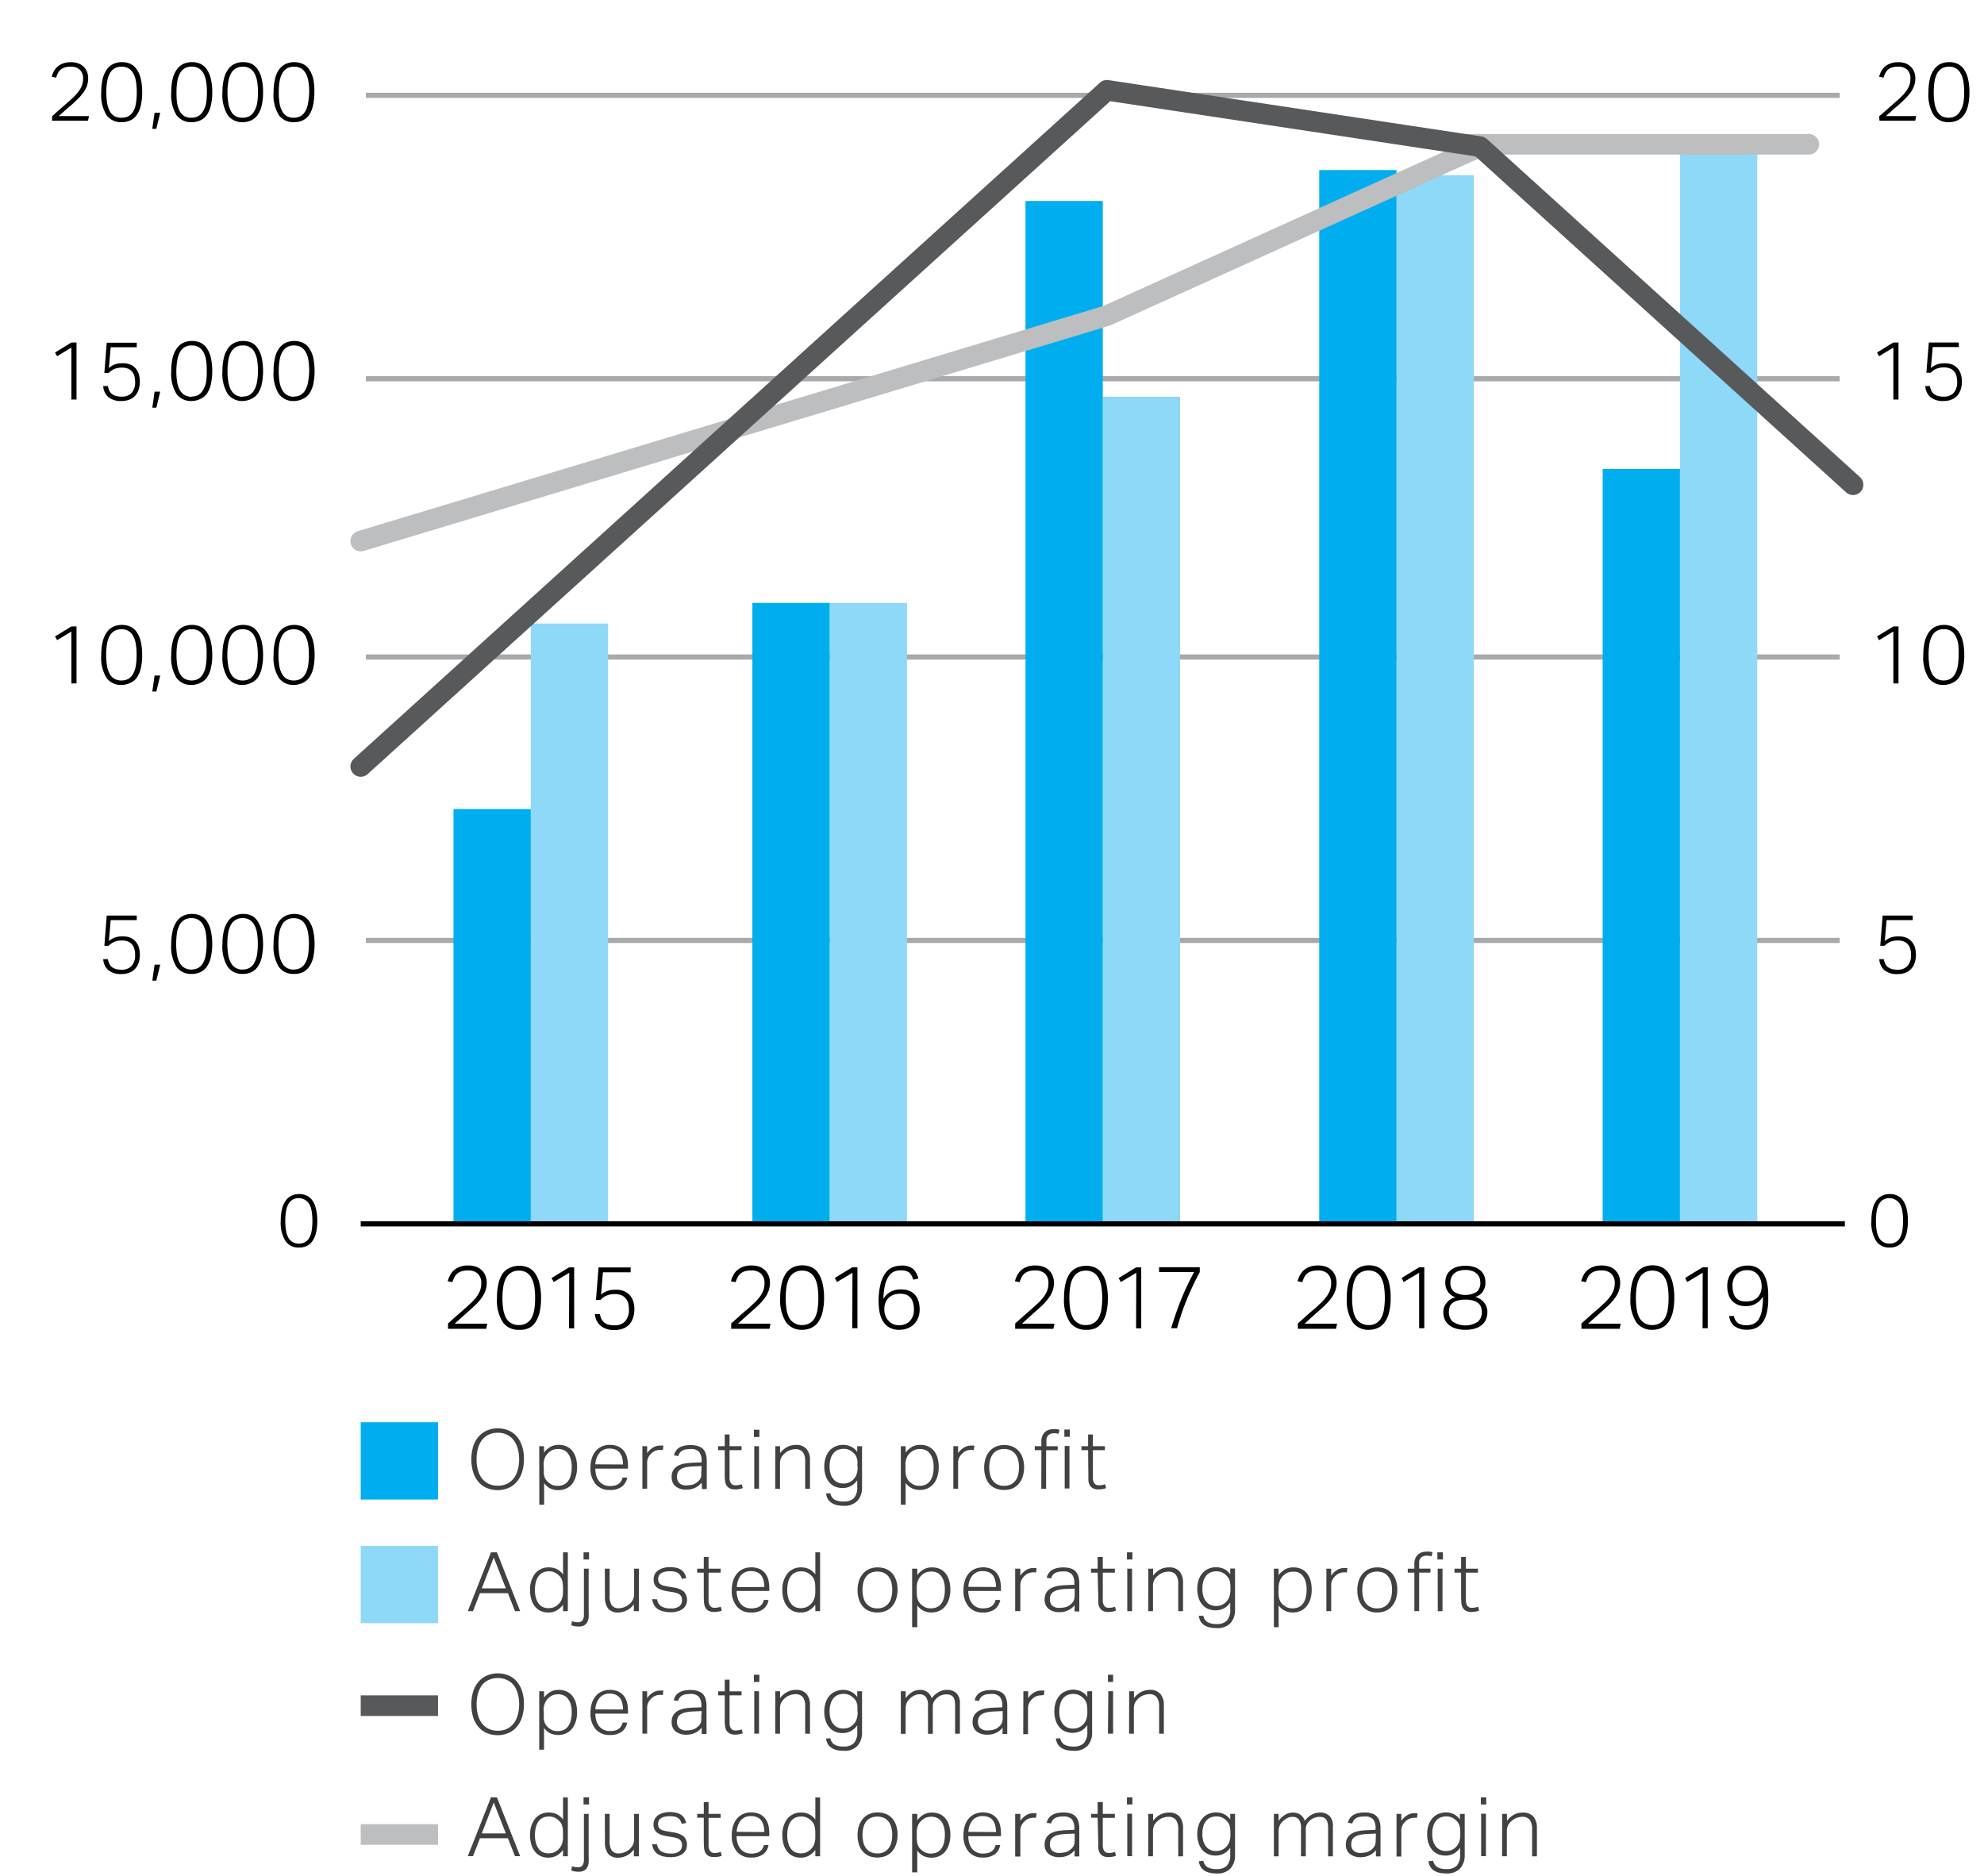 <svg xmlns="http://www.w3.org/2000/svg" width="385" height="364" viewBox="0 0 385 364"><defs><style>.cls-1,.cls-4,.cls-5{fill:none;stroke-miterlimit:10}.cls-1{stroke:#a7a9ac}.cls-2{fill:#8ed8f8}.cls-3{fill:#00aeef}.cls-4,.cls-5{stroke:#bcbec0;stroke-linecap:round;stroke-width:4px}.cls-5{stroke:#58595b}.cls-9{fill:#414042}</style></defs><g id="Graphic_AR19" data-name="Graphic / AR19"><path class="cls-1" d="M71 182.5h286M71 127.5h286M71 73.5h286M71 18.5h286"/><path class="cls-2" d="M161 117h15v120h-15zM326 27h15v210h-15z"/><path class="cls-3" d="M311 91h15v146h-15z"/><path class="cls-2" d="M271 34h15v203h-15z"/><path class="cls-3" d="M256 33h15v204h-15z"/><path class="cls-2" d="M214 77h15v160h-15z"/><path class="cls-3" d="M199 39h15v198h-15zM146 117h15v120h-15z"/><path class="cls-2" d="M103 121h15v116h-15z"/><path class="cls-3" d="M88 157h15v80H88z"/><path class="cls-4" d="M351 28h-66M287.19 28.45l-72.4 32.81M214.8 61.26l-72.4 21.87M142.4 83.13L70 105"/><path class="cls-5" d="M359.59 94.07l-72.4-65.62M287.19 28.45l-72.4-10.93M214.8 17.52l-72.4 65.61M142.4 83.13L70 148.74"/><path stroke="#000" fill="none" stroke-miterlimit="10" d="M70 237.5h288"/><path stroke="#58595b" stroke-width="4" fill="none" stroke-miterlimit="10" d="M70 331h15"/><path stroke-width="4" stroke="#bcbec0" fill="none" stroke-miterlimit="10" d="M70 356h15"/></g><g id="en"><path d="M58 242.1a3 3 0 01-2.59-1.25 6.6 6.6 0 01-.93-3.92 9.39 9.39 0 01.25-2.33 4.75 4.75 0 01.72-1.62 2.84 2.84 0 011.13-.95 3.44 3.44 0 011.48-.31 3.31 3.31 0 011.47.31 2.7 2.7 0 011.1.95 4.74 4.74 0 01.69 1.62 9.9 9.9 0 01.25 2.33 9.72 9.72 0 01-.25 2.31 4.51 4.51 0 01-.7 1.61 2.7 2.7 0 01-1.11.94 3.52 3.52 0 01-1.51.31zm0-.77a2.36 2.36 0 001.23-.3 2.32 2.32 0 00.81-.86 4.31 4.31 0 00.45-1.38 11.63 11.63 0 00.13-1.86 11.5 11.5 0 00-.13-1.85 4.29 4.29 0 00-.45-1.39 2.45 2.45 0 00-3.27-.88 2.32 2.32 0 00-.82.88 4.29 4.29 0 00-.45 1.39 11.42 11.42 0 00-.14 1.85 11.55 11.55 0 00.14 1.86 4.31 4.31 0 00.45 1.38 2.27 2.27 0 00.82.86 2.36 2.36 0 001.23.3zM20.92 186.13a4.05 4.05 0 00.31.93 1.76 1.76 0 00.52.63 2.26 2.26 0 00.78.37 4.35 4.35 0 001.1.12 2.5 2.5 0 001.9-.72 3.06 3.06 0 00.69-2.21 4.09 4.09 0 00-.14-1.08 2.24 2.24 0 00-.44-.87 2 2 0 00-.79-.58 3 3 0 00-1.18-.21 4 4 0 00-1.45.25 3.21 3.21 0 00-1.14.79h-.83l.46-5.87h5.83v.88h-5.06l-.35 4.05a4.82 4.82 0 01.57-.39 2.66 2.66 0 01.59-.28 3.38 3.38 0 01.68-.17 5.39 5.39 0 01.85-.06 3.91 3.91 0 011.53.28 3 3 0 011 .76 3.14 3.14 0 01.6 1.11 5 5 0 01.19 1.36 4.87 4.87 0 01-.25 1.64 3.28 3.28 0 01-.71 1.19 3.07 3.07 0 01-1.12.73 4.28 4.28 0 01-1.47.24 3.89 3.89 0 01-2.56-.74 3.11 3.11 0 01-1-2.15zM30 187.2h1.09l-.75 3.1h-.78zM37.15 189a3.42 3.42 0 01-2.92-1.4 7.45 7.45 0 01-1-4.4 11 11 0 01.28-2.61 5.33 5.33 0 01.81-1.83 3.29 3.29 0 011.27-1.06 3.91 3.91 0 011.66-.34 3.85 3.85 0 011.66.34 3.18 3.18 0 011.23 1.06 5.51 5.51 0 01.77 1.83 12.26 12.26 0 010 5.21 5.15 5.15 0 01-.78 1.8 3.12 3.12 0 01-1.26 1.06 3.91 3.91 0 01-1.72.34zm0-.86a2.56 2.56 0 001.37-.34 2.5 2.5 0 00.92-1 4.85 4.85 0 00.5-1.56 12.92 12.92 0 00.15-2.08 13.1 13.1 0 00-.15-2.08 5 5 0 00-.5-1.56 2.64 2.64 0 00-.92-1 2.56 2.56 0 00-1.37-.34 2.63 2.63 0 00-1.39.34 2.72 2.72 0 00-.92 1 5 5 0 00-.5 1.56 13.1 13.1 0 00-.15 2.08 12.92 12.92 0 00.15 2.08 4.85 4.85 0 00.5 1.56 2.58 2.58 0 00.92 1 2.63 2.63 0 001.42.36zM47.08 189a3.39 3.39 0 01-2.91-1.4 7.45 7.45 0 01-1-4.4 10.48 10.48 0 01.28-2.61 5.33 5.33 0 01.81-1.83 3.22 3.22 0 011.27-1.06 3.91 3.91 0 011.66-.34 3.8 3.8 0 011.65.34 3 3 0 011.16 1.08 5.32 5.32 0 01.78 1.83 12.7 12.7 0 010 5.21 5.15 5.15 0 01-.78 1.8 3.19 3.19 0 01-1.26 1.06 4 4 0 01-1.66.32zm0-.86a2.57 2.57 0 001.38-.34 2.48 2.48 0 00.91-1 4.85 4.85 0 00.51-1.56 12.92 12.92 0 00.15-2.08 13.1 13.1 0 00-.15-2.08 5 5 0 00-.51-1.56 2.61 2.61 0 00-.91-1 2.57 2.57 0 00-1.38-.34 2.62 2.62 0 00-1.38.34 2.56 2.56 0 00-.92 1 5 5 0 00-.5 1.56 12 12 0 00-.16 2.08 11.81 11.81 0 00.16 2.08 4.85 4.85 0 00.5 1.56 2.43 2.43 0 00.92 1 2.62 2.62 0 001.41.36zM57 189a3.39 3.39 0 01-2.91-1.4 7.37 7.37 0 01-1-4.4 10.48 10.48 0 01.28-2.61 5.14 5.14 0 01.8-1.83 3.32 3.32 0 011.28-1.06 4.2 4.2 0 013.31 0 3.18 3.18 0 011.24 1.08 5.52 5.52 0 01.78 1.83 12.7 12.7 0 010 5.21 5.35 5.35 0 01-.79 1.8 3.16 3.16 0 01-1.25 1.06A4 4 0 0157 189zm0-.86a2.62 2.62 0 001.38-.34 2.56 2.56 0 00.91-1 4.85 4.85 0 00.5-1.56 12.92 12.92 0 00.15-2.08 13.1 13.1 0 00-.15-2.08 5 5 0 00-.5-1.56 2.69 2.69 0 00-.91-1 3 3 0 00-2.76 0 2.56 2.56 0 00-.92 1 4.77 4.77 0 00-.51 1.56 13.1 13.1 0 00-.15 2.08 12.92 12.92 0 00.15 2.08 4.62 4.62 0 00.51 1.56 2.43 2.43 0 00.92 1 2.59 2.59 0 001.43.36zM13.85 122.55l-2.77 1.68-.4-.72 3.17-1.94h1v11.06h-1zM23.56 132.92a3.42 3.42 0 01-2.91-1.4 7.46 7.46 0 01-1-4.41 10.59 10.59 0 01.28-2.61 5.36 5.36 0 01.81-1.82 3.25 3.25 0 011.26-1.07 4.07 4.07 0 011.66-.34 3.92 3.92 0 011.65.34 3.07 3.07 0 011.23 1.07 5.35 5.35 0 01.78 1.82 11.14 11.14 0 01.27 2.61 11 11 0 01-.27 2.6 5.29 5.29 0 01-.78 1.81 3.1 3.1 0 01-1.26 1 4 4 0 01-1.72.4zm0-.87a2.66 2.66 0 001.38-.33 2.58 2.58 0 00.91-1 4.63 4.63 0 00.51-1.55 13.05 13.05 0 00.15-2.09 12.88 12.88 0 00-.15-2.07 4.77 4.77 0 00-.51-1.56 2.57 2.57 0 00-.91-1 2.66 2.66 0 00-1.38-.34 2.71 2.71 0 00-1.38.34 2.59 2.59 0 00-.92 1 5 5 0 00-.5 1.56 12.81 12.81 0 00-.16 2.07 13 13 0 00.16 2.09 4.87 4.87 0 00.5 1.55 2.61 2.61 0 00.92 1 2.71 2.71 0 001.41.33zM30 131.09h1.09l-.75 3.11h-.78zM37.15 132.92a3.45 3.45 0 01-2.92-1.4 7.46 7.46 0 01-1-4.41 11.1 11.1 0 01.28-2.61 5.36 5.36 0 01.81-1.82 3.32 3.32 0 011.27-1.07 4.07 4.07 0 011.66-.34 4 4 0 011.66.34 3.21 3.21 0 011.23 1.07 5.55 5.55 0 01.77 1.82 10.59 10.59 0 01.28 2.61 10.45 10.45 0 01-.28 2.6 5.29 5.29 0 01-.78 1.81 3.1 3.1 0 01-1.26 1 3.91 3.91 0 01-1.72.4zm0-.87a2.65 2.65 0 001.37-.33 2.61 2.61 0 00.92-1 4.87 4.87 0 00.5-1.55 13.05 13.05 0 00.15-2.09A12.88 12.88 0 0040 125a5 5 0 00-.5-1.56 2.59 2.59 0 00-.92-1 2.65 2.65 0 00-1.37-.34 2.72 2.72 0 00-1.39.34 2.67 2.67 0 00-.92 1 5 5 0 00-.5 1.56 12.88 12.88 0 00-.15 2.07 13.05 13.05 0 00.15 2.09 4.87 4.87 0 00.5 1.55 2.69 2.69 0 00.92 1 2.72 2.72 0 001.36.34zM47.08 132.92a3.42 3.42 0 01-2.91-1.4 7.46 7.46 0 01-1-4.41 10.59 10.59 0 01.28-2.61 5.36 5.36 0 01.81-1.82 3.25 3.25 0 011.27-1.07 4.07 4.07 0 011.66-.34 4 4 0 011.65.34 3.07 3.07 0 011.16 1.07 5.35 5.35 0 01.78 1.82 11.14 11.14 0 01.27 2.61 11 11 0 01-.27 2.6 5.29 5.29 0 01-.78 1.81 3.17 3.17 0 01-1.26 1 4 4 0 01-1.66.4zm0-.87a2.66 2.66 0 001.38-.33 2.58 2.58 0 00.91-1 4.87 4.87 0 00.51-1.55 13.05 13.05 0 00.15-2.09 12.88 12.88 0 00-.15-2.07 5 5 0 00-.51-1.56 2.57 2.57 0 00-.91-1 2.66 2.66 0 00-1.38-.34 2.71 2.71 0 00-1.38.34 2.52 2.52 0 00-.92 1 5 5 0 00-.5 1.56 11.76 11.76 0 00-.16 2.07 11.92 11.92 0 00.16 2.09 4.87 4.87 0 00.5 1.55 2.53 2.53 0 00.92 1 2.71 2.71 0 001.41.33zM57 132.92a3.42 3.42 0 01-2.91-1.4 7.39 7.39 0 01-1-4.41 10.59 10.59 0 01.28-2.61 5.17 5.17 0 01.8-1.82 3.35 3.35 0 011.28-1.07 4.2 4.2 0 013.31 0 3.21 3.21 0 011.24 1.07 5.55 5.55 0 01.78 1.82 11.14 11.14 0 01.27 2.61 11 11 0 01-.27 2.6 5.5 5.5 0 01-.79 1.81 3.14 3.14 0 01-1.25 1 4 4 0 01-1.74.4zm0-.87a2.71 2.71 0 001.38-.33 2.66 2.66 0 00.91-1 4.87 4.87 0 00.5-1.55 13.05 13.05 0 00.15-2.09 12.88 12.88 0 00-.15-2.07 5 5 0 00-.5-1.56 2.65 2.65 0 00-.91-1 3 3 0 00-2.76 0 2.52 2.52 0 00-.92 1 4.77 4.77 0 00-.51 1.56 12.88 12.88 0 00-.15 2.07 13.05 13.05 0 00.15 2.09 4.63 4.63 0 00.51 1.55 2.53 2.53 0 00.92 1 2.69 2.69 0 001.43.33zM13.85 67.45l-2.77 1.68-.4-.72 3.17-1.94h1v11.06h-1zM20.92 74.92a4.05 4.05 0 00.31.93 1.76 1.76 0 00.52.63 2.35 2.35 0 00.78.37 4.35 4.35 0 001.1.12 2.53 2.53 0 001.9-.71 3.11 3.11 0 00.69-2.26 4.2 4.2 0 00-.14-1 2.11 2.11 0 00-.44-.87 2 2 0 00-.79-.58 3 3 0 00-1.18-.21 4 4 0 00-1.45.25 3.21 3.21 0 00-1.14.79h-.83l.46-5.87h5.83v.88h-5.06l-.35 4.05a4.82 4.82 0 01.57-.44 3.19 3.19 0 01.59-.28 3.56 3.56 0 01.68-.17 5.39 5.39 0 01.85-.06 3.87 3.87 0 011.53.28 3 3 0 011 .76 3.1 3.1 0 01.6 1.12 5.21 5.21 0 01-.06 3 3.15 3.15 0 01-.71 1.19 3.07 3.07 0 01-1.12.73 4.27 4.27 0 01-1.47.25 3.89 3.89 0 01-2.56-.75 3.09 3.09 0 01-1-2.15zM30 76h1.09l-.75 3.11h-.78zM37.15 77.82a3.45 3.45 0 01-2.92-1.4 7.5 7.5 0 01-1-4.41 11 11 0 01.28-2.61 5.28 5.28 0 01.81-1.82 3.32 3.32 0 011.27-1.07 3.91 3.91 0 011.66-.34 3.85 3.85 0 011.66.34 3.21 3.21 0 011.23 1.07 5.46 5.46 0 01.77 1.82 12.26 12.26 0 010 5.21 5.29 5.29 0 01-.78 1.81 3.18 3.18 0 01-1.26 1 3.91 3.91 0 01-1.72.4zm0-.87a2.65 2.65 0 001.37-.33 2.61 2.61 0 00.92-1A4.87 4.87 0 0040 74.1a13.14 13.14 0 00.12-2.1 12.88 12.88 0 00-.12-2.06 4.85 4.85 0 00-.5-1.56 2.59 2.59 0 00-.92-1 2.56 2.56 0 00-1.37-.34 2.63 2.63 0 00-1.39.34 2.67 2.67 0 00-.92 1 4.85 4.85 0 00-.5 1.56 12.88 12.88 0 00-.18 2.06 13.14 13.14 0 00.15 2.09 4.87 4.87 0 00.5 1.55 2.69 2.69 0 00.92 1 2.72 2.72 0 001.39.36zM47.08 77.82a3.42 3.42 0 01-2.91-1.4 7.5 7.5 0 01-1-4.41 10.54 10.54 0 01.28-2.61 5.28 5.28 0 01.81-1.82 3.25 3.25 0 011.27-1.07 3.91 3.91 0 011.66-.34 3.8 3.8 0 011.65.34A3.07 3.07 0 0150 67.58a5.26 5.26 0 01.78 1.82 12.7 12.7 0 010 5.21 5.29 5.29 0 01-.78 1.81 3.25 3.25 0 01-1.26 1 4 4 0 01-1.66.4zm0-.87a2.66 2.66 0 001.38-.33 2.58 2.58 0 00.91-1 4.87 4.87 0 00.51-1.55 13.14 13.14 0 00.18-2.07 12.88 12.88 0 00-.15-2.07 4.85 4.85 0 00-.51-1.56 2.39 2.39 0 00-2.29-1.33 2.62 2.62 0 00-1.38.34 2.52 2.52 0 00-.92 1 4.85 4.85 0 00-.5 1.56 11.76 11.76 0 00-.16 2.06 12 12 0 00.16 2.09 4.87 4.87 0 00.5 1.55 2.53 2.53 0 00.92 1 2.71 2.71 0 001.38.36zM57 77.82a3.42 3.42 0 01-2.91-1.4 7.43 7.43 0 01-1-4.41 10.54 10.54 0 01.28-2.61 5.09 5.09 0 01.8-1.82 3.35 3.35 0 011.28-1.07 4.2 4.2 0 013.31 0A3.21 3.21 0 0160 67.58a5.46 5.46 0 01.78 1.82 12.7 12.7 0 010 5.21 5.5 5.5 0 01-.78 1.81 3.22 3.22 0 01-1.25 1 4 4 0 01-1.75.4zm0-.87a2.71 2.71 0 001.38-.33 2.66 2.66 0 00.91-1 4.87 4.87 0 00.5-1.55A13.14 13.14 0 0060 72a12.88 12.88 0 00-.15-2.07 4.85 4.85 0 00-.5-1.56 2.65 2.65 0 00-.91-1 3 3 0 00-2.76 0 2.52 2.52 0 00-.92 1 4.62 4.62 0 00-.51 1.56 12.88 12.88 0 00-.16 2.07 13.14 13.14 0 00.15 2.09 4.63 4.63 0 00.51 1.55 2.53 2.53 0 00.92 1 2.69 2.69 0 001.38.36zM10.11 22.56l1.28-1.15 1.47-1.29c.54-.47 1-.9 1.43-1.29a9.27 9.27 0 001-1.15 4.53 4.53 0 00.62-1.13 3.53 3.53 0 00.21-1.23 2.35 2.35 0 00-.63-1.79 2.47 2.47 0 00-1.77-.59 3.84 3.84 0 00-1.16.15 2.07 2.07 0 00-.79.43 1.92 1.92 0 00-.52.67 5.05 5.05 0 00-.36.88l-.85-.18a5 5 0 01.38-1 3.18 3.18 0 01.69-.91 3.57 3.57 0 011.08-.65 4.32 4.32 0 011.58-.26 4.19 4.19 0 011.42.23 2.94 2.94 0 011.05.66 2.84 2.84 0 01.65 1 3.39 3.39 0 01.22 1.25 4.24 4.24 0 01-.22 1.4 5.29 5.29 0 01-.68 1.31 9.66 9.66 0 01-1.16 1.33c-.47.46-1 1-1.67 1.51l-1 .89-1 .88h5.89l-.2.9h-6.96zM23.56 23.71a3.42 3.42 0 01-2.91-1.4 7.48 7.48 0 01-1-4.41 10.59 10.59 0 01.28-2.61 5.36 5.36 0 01.81-1.82A3.25 3.25 0 0122 12.4a3.91 3.91 0 011.66-.34 3.77 3.77 0 011.65.34 3.07 3.07 0 011.23 1.07 5.35 5.35 0 01.78 1.82 11.14 11.14 0 01.27 2.61 11 11 0 01-.27 2.6 5.29 5.29 0 01-.78 1.81 3.18 3.18 0 01-1.26 1.05 4 4 0 01-1.72.35zm0-.87a2.66 2.66 0 001.44-.33 2.58 2.58 0 00.91-1 4.63 4.63 0 00.48-1.51 13.14 13.14 0 00.15-2.09 12.88 12.88 0 00-.15-2.07 4.62 4.62 0 00-.51-1.56 2.39 2.39 0 00-2.29-1.33 2.42 2.42 0 00-2.3 1.33 4.85 4.85 0 00-.5 1.56 12.81 12.81 0 00-.16 2.07 13.07 13.07 0 00.16 2.09 4.87 4.87 0 00.5 1.55 2.61 2.61 0 00.92 1 2.71 2.71 0 001.38.29zM30 21.88h1.09L30.33 25h-.78zM37.15 23.71a3.45 3.45 0 01-2.92-1.4 7.48 7.48 0 01-1-4.41 11.1 11.1 0 01.28-2.61 5.36 5.36 0 01.81-1.82 3.32 3.32 0 011.27-1.07 3.91 3.91 0 011.66-.34 3.85 3.85 0 011.66.34 3.21 3.21 0 011.23 1.07 5.55 5.55 0 01.77 1.82 10.59 10.59 0 01.28 2.61 10.45 10.45 0 01-.28 2.6 5.29 5.29 0 01-.78 1.81 3.18 3.18 0 01-1.26 1.05 3.91 3.91 0 01-1.72.35zm0-.87a2.65 2.65 0 001.37-.33 2.61 2.61 0 00.92-1A4.87 4.87 0 0040 20a13.14 13.14 0 00.15-2.09 12.88 12.88 0 00-.15-2.08 4.85 4.85 0 00-.5-1.56 2.59 2.59 0 00-.92-1 2.56 2.56 0 00-1.37-.34 2.63 2.63 0 00-1.39.34 2.67 2.67 0 00-.92 1 4.85 4.85 0 00-.5 1.56 12.88 12.88 0 00-.15 2.07 13.14 13.14 0 00.12 2.1 4.87 4.87 0 00.5 1.55 2.69 2.69 0 00.92 1 2.72 2.72 0 001.39.29zM47.08 23.71a3.42 3.42 0 01-2.91-1.4 7.48 7.48 0 01-1-4.41 10.59 10.59 0 01.28-2.61 5.36 5.36 0 01.81-1.82 3.25 3.25 0 011.27-1.07 3.91 3.91 0 011.66-.34 3.8 3.8 0 011.65.34A3.07 3.07 0 0150 13.47a5.35 5.35 0 01.78 1.82 11.14 11.14 0 01.27 2.61 11 11 0 01-.27 2.6 5.29 5.29 0 01-.78 1.81 3.25 3.25 0 01-1.26 1.05 4 4 0 01-1.66.35zm0-.87a2.66 2.66 0 001.38-.33 2.58 2.58 0 00.91-1 4.87 4.87 0 00.54-1.51 13.14 13.14 0 00.15-2.09 12.88 12.88 0 00-.15-2.07 4.85 4.85 0 00-.51-1.56 2.39 2.39 0 00-2.29-1.33 2.62 2.62 0 00-1.38.34 2.52 2.52 0 00-.92 1 4.85 4.85 0 00-.5 1.56 11.76 11.76 0 00-.16 2.07 12 12 0 00.16 2.08 4.87 4.87 0 00.5 1.55 2.53 2.53 0 00.92 1 2.71 2.71 0 001.38.29zM57 23.71a3.42 3.42 0 01-2.91-1.4 7.41 7.41 0 01-1-4.41 10.59 10.59 0 01.28-2.61 5.17 5.17 0 01.8-1.82 3.35 3.35 0 011.28-1.07 4.2 4.2 0 013.31 0A3.21 3.21 0 0160 13.47a5.55 5.55 0 01.78 1.82A11.14 11.14 0 0161 17.9a11 11 0 01-.27 2.6 5.5 5.5 0 01-.73 1.81 3.22 3.22 0 01-1.25 1.05 4 4 0 01-1.75.35zm0-.87a2.71 2.71 0 001.38-.33 2.66 2.66 0 00.91-1 4.87 4.87 0 00.5-1.55A13.14 13.14 0 0060 17.9a12.88 12.88 0 00-.15-2.07 4.85 4.85 0 00-.5-1.56 2.65 2.65 0 00-.91-1 3 3 0 00-2.76 0 2.52 2.52 0 00-.92 1 4.62 4.62 0 00-.51 1.56 12.88 12.88 0 00-.15 2.07 13.14 13.14 0 00.14 2.1 4.63 4.63 0 00.51 1.55 2.53 2.53 0 00.92 1 2.69 2.69 0 001.38.29zM366.67 242.1a3 3 0 01-2.59-1.25 6.6 6.6 0 01-.93-3.92 9.39 9.39 0 01.25-2.33 4.4 4.4 0 01.72-1.62 2.84 2.84 0 011.13-.95 3.41 3.41 0 011.48-.31 3.31 3.31 0 011.47.31 2.77 2.77 0 011.1.95 4.74 4.74 0 01.69 1.62 9.94 9.94 0 01.24 2.33 9.76 9.76 0 01-.24 2.31 4.51 4.51 0 01-.7 1.61 2.66 2.66 0 01-1.12.94 3.44 3.44 0 01-1.5.31zm0-.77a2.32 2.32 0 001.22-.3 2.27 2.27 0 00.82-.86 4.31 4.31 0 00.45-1.38 11.63 11.63 0 00.13-1.86 11.5 11.5 0 00-.13-1.85 4.29 4.29 0 00-.45-1.39 2.45 2.45 0 00-3.27-.88 2.25 2.25 0 00-.82.88 4.29 4.29 0 00-.45 1.39 11.42 11.42 0 00-.14 1.85 11.55 11.55 0 00.14 1.86 4.31 4.31 0 00.45 1.38 2.19 2.19 0 00.82.86 2.34 2.34 0 001.26.3zM365.54 186.13a4.05 4.05 0 00.31.93 1.76 1.76 0 00.52.63 2.26 2.26 0 00.78.37 4.35 4.35 0 001.1.12 2.5 2.5 0 001.9-.72 3.06 3.06 0 00.69-2.21 4.09 4.09 0 00-.14-1.08 2.11 2.11 0 00-.44-.87 2 2 0 00-.79-.58 3 3 0 00-1.18-.21 4 4 0 00-1.45.25 3.21 3.21 0 00-1.14.79h-.83l.46-5.87h5.83v.88h-5.06l-.35 4.05a4.82 4.82 0 01.57-.39 2.66 2.66 0 01.59-.28 3.38 3.38 0 01.68-.17 5.39 5.39 0 01.85-.06 3.91 3.91 0 011.56.29 3 3 0 011 .76 3.14 3.14 0 01.6 1.11 5 5 0 01.19 1.36 4.87 4.87 0 01-.25 1.64 3.15 3.15 0 01-.71 1.19 3.07 3.07 0 01-1.12.73 4.28 4.28 0 01-1.47.24 3.89 3.89 0 01-2.56-.74 3.11 3.11 0 01-1-2.15zM367.41 122.55l-2.77 1.68-.4-.72 3.17-1.94h1v11.06h-1zM377.13 132.92a3.44 3.44 0 01-2.91-1.4 7.46 7.46 0 01-1-4.41 11.1 11.1 0 01.28-2.61 5.36 5.36 0 01.81-1.82 3.32 3.32 0 011.27-1.07 4.07 4.07 0 011.66-.34 3.92 3.92 0 011.65.34 3.16 3.16 0 011.24 1.07 5.55 5.55 0 01.77 1.82 11.14 11.14 0 01.27 2.61 11 11 0 01-.27 2.6 5.29 5.29 0 01-.78 1.81 3.1 3.1 0 01-1.26 1 4 4 0 01-1.73.4zm0-.87a2.65 2.65 0 001.37-.33 2.51 2.51 0 00.91-1 4.63 4.63 0 00.51-1.55 13.05 13.05 0 00.15-2.09A12.88 12.88 0 00380 125a4.77 4.77 0 00-.51-1.56 2.5 2.5 0 00-.91-1 2.65 2.65 0 00-1.37-.34 2.72 2.72 0 00-1.39.34 2.59 2.59 0 00-.92 1 5 5 0 00-.5 1.56 12.88 12.88 0 00-.15 2.07 13.05 13.05 0 00.15 2.09 4.87 4.87 0 00.5 1.55 2.61 2.61 0 00.92 1 2.72 2.72 0 001.35.34zM367.41 67.45l-2.77 1.68-.4-.72 3.17-1.94h1v11.06h-1zM374.49 74.92a4.05 4.05 0 00.31.93 1.87 1.87 0 00.52.63 2.35 2.35 0 00.78.37 4.4 4.4 0 001.1.12 2.53 2.53 0 001.9-.71 3.11 3.11 0 00.69-2.22 4.2 4.2 0 00-.14-1.08 2.11 2.11 0 00-.44-.87 2 2 0 00-.79-.58 3 3 0 00-1.17-.21 4.05 4.05 0 00-1.46.25 3.31 3.31 0 00-1.14.79h-.83l.47-5.87h5.82v.88h-5.06l-.35 4.05a4.82 4.82 0 01.57-.39 3.19 3.19 0 01.59-.28 3.56 3.56 0 01.68-.17 5.39 5.39 0 01.85-.06 3.87 3.87 0 011.53.28 2.89 2.89 0 011 .76 3.1 3.1 0 01.6 1.12 4.54 4.54 0 01.19 1.35 4.87 4.87 0 01-.25 1.64 3.15 3.15 0 01-.71 1.19 3.07 3.07 0 01-1.12.73 4.27 4.27 0 01-1.47.25 3.84 3.84 0 01-2.55-.75 3.06 3.06 0 01-1-2.15zM364.66 22.56l1.34-1.15 1.46-1.29q.82-.71 1.44-1.29a9.27 9.27 0 001-1.15 4.87 4.87 0 00.62-1.13 3.78 3.78 0 00.2-1.23 2.35 2.35 0 00-.62-1.79 2.51 2.51 0 00-1.78-.59 3.94 3.94 0 00-1.16.15 2.23 2.23 0 00-.79.43 2.19 2.19 0 00-.52.67 7.31 7.31 0 00-.36.88l-.85-.18a5.8 5.8 0 01.39-1 3.18 3.18 0 01.69-.91 3.34 3.34 0 011.08-.65 4.26 4.26 0 011.57-.26 4.2 4.2 0 011.43.23 3 3 0 011 .66 2.71 2.71 0 01.65 1 3.39 3.39 0 01.23 1.25 4.24 4.24 0 01-.23 1.4 5 5 0 01-.68 1.31 9 9 0 01-1.16 1.33c-.47.46-1 1-1.66 1.51-.33.28-.68.57-1 .89l-1 .88h5.89l-.19.9h-6.93zM378.13 23.71a3.44 3.44 0 01-2.91-1.4 7.48 7.48 0 01-1-4.41 11.1 11.1 0 01.28-2.61 5.36 5.36 0 01.81-1.82 3.32 3.32 0 011.27-1.07 3.91 3.91 0 011.66-.34 3.77 3.77 0 011.65.34 3.16 3.16 0 011.24 1.07 5.55 5.55 0 01.77 1.82 11.14 11.14 0 01.27 2.61 11 11 0 01-.27 2.6 5.29 5.29 0 01-.78 1.81 3.18 3.18 0 01-1.26 1.05 4 4 0 01-1.73.35zm0-.87a2.65 2.65 0 001.37-.33 2.51 2.51 0 00.91-1A4.63 4.63 0 00381 20a13.14 13.14 0 00.15-2.09 12.88 12.88 0 00-.15-2.07 4.62 4.62 0 00-.51-1.56 2.5 2.5 0 00-.91-1 2.56 2.56 0 00-1.37-.34 2.63 2.63 0 00-1.39.34 2.59 2.59 0 00-.92 1 4.85 4.85 0 00-.5 1.56 12.88 12.88 0 00-.15 2.07 13.14 13.14 0 00.15 2.09 4.87 4.87 0 00.5 1.55 2.61 2.61 0 00.92 1 2.72 2.72 0 001.35.29z"/><path class="cls-3" d="M70 276h15v15H70z"/><path class="cls-2" d="M70 300h15v15H70z"/><path class="cls-9" d="M96.62 289.18a5.54 5.54 0 01-2.05-.38 4.35 4.35 0 01-1.64-1.13 5.26 5.26 0 01-1.08-1.87 8.83 8.83 0 010-5.19 5.31 5.31 0 011.09-1.89 4.48 4.48 0 011.64-1.15 5.26 5.26 0 012-.39 5.49 5.49 0 012 .37 4.39 4.39 0 011.63 1.13 5.44 5.44 0 011.07 1.86 7.84 7.84 0 01.39 2.59 8.25 8.25 0 01-.38 2.61 5.49 5.49 0 01-1.07 1.89 4.33 4.33 0 01-1.62 1.15 5.38 5.38 0 01-1.98.4zm0-.87a4 4 0 001.78-.37 3.79 3.79 0 001.29-1.06 4.79 4.79 0 00.78-1.62 7.59 7.59 0 00.27-2.08 7.48 7.48 0 00-.28-2.08 4.76 4.76 0 00-.79-1.63 3.56 3.56 0 00-1.29-1.05 3.83 3.83 0 00-1.76-.38 4 4 0 00-1.81.38 3.48 3.48 0 00-1.29 1.05 4.94 4.94 0 00-.78 1.63 7.89 7.89 0 00-.26 2.08 7.6 7.6 0 00.26 2.08 4.59 4.59 0 00.77 1.62 3.73 3.73 0 001.3 1.06 4.09 4.09 0 001.81.37zM104.64 280.65h.93v1.23a4.36 4.36 0 011.23-1.1 3.2 3.2 0 011.63-.39 3.54 3.54 0 011.58.33 3.12 3.12 0 011.1.9 4.2 4.2 0 01.66 1.36 6.6 6.6 0 01.21 1.7 6.06 6.06 0 01-.26 1.88A4.33 4.33 0 01111 288a3.18 3.18 0 01-1.17.88 3.72 3.72 0 01-1.52.3 3.62 3.62 0 01-1.45-.3 3.23 3.23 0 01-1.27-1.07V292h-.93zm.9 4.45a6.73 6.73 0 000 .95 3.12 3.12 0 00.19.73 2.12 2.12 0 00.35.56 2.53 2.53 0 00.51.46 2.69 2.69 0 00.75.42 3 3 0 00.88.12 2.75 2.75 0 001.09-.2 2.11 2.11 0 00.86-.63 3.14 3.14 0 00.56-1.13 5.83 5.83 0 00.21-1.68 5.28 5.28 0 00-.23-1.68 3.25 3.25 0 00-.6-1.08 2 2 0 00-.83-.58 2.75 2.75 0 00-.91-.17 3.52 3.52 0 00-.9.11 2.58 2.58 0 00-.8.42 2.86 2.86 0 00-.87 1 3.58 3.58 0 00-.31 1.61zM121.71 286.73a2.84 2.84 0 01-1 1.74 3.69 3.69 0 01-2.37.67 3.45 3.45 0 01-2.76-1.14 4.64 4.64 0 01-1-3.14 6.17 6.17 0 01.28-1.92 3.88 3.88 0 01.79-1.4 3.21 3.21 0 011.18-.86 3.86 3.86 0 011.5-.29 4 4 0 011.63.31 3 3 0 011.1.85 3.49 3.49 0 01.61 1.27 6.19 6.19 0 01.19 1.59v.59h-6.33a5.08 5.08 0 00.17 1.32 3.25 3.25 0 00.53 1.07 2.45 2.45 0 00.88.72 2.64 2.64 0 001.22.27 4.07 4.07 0 001.06-.12 2.05 2.05 0 00.71-.35 1.62 1.62 0 00.46-.52 2.75 2.75 0 00.26-.66zm-.81-2.53a4.71 4.71 0 00-.15-1.23 2.48 2.48 0 00-.45-1 2 2 0 00-.8-.63 2.82 2.82 0 00-1.18-.23 2.51 2.51 0 00-1.92.76 3.75 3.75 0 00-.87 2.3zM124.66 280.65h.92V282a3.79 3.79 0 011.14-1.09 2.66 2.66 0 011.36-.38h.33a1.87 1.87 0 01.32 0l-.11.88a3.49 3.49 0 00-.53-.05 2.53 2.53 0 00-.84.15 2.36 2.36 0 00-.82.52 2.64 2.64 0 00-.61.78 2.27 2.27 0 00-.24 1.08v5h-.92zM136.16 287.72a3.93 3.93 0 01-.5.5 3 3 0 01-.65.44 4.12 4.12 0 01-.81.31 4.17 4.17 0 01-1 .11 3.28 3.28 0 01-2.08-.62 2.25 2.25 0 01-.78-1.86 2.35 2.35 0 01.35-1.36 2.49 2.49 0 01.93-.83A4.24 4.24 0 01133 284a12.72 12.72 0 011.55-.15l1.6-.06v-.26a2.68 2.68 0 00-.48-1.77 2.07 2.07 0 00-1.68-.56 4.68 4.68 0 00-1 .09 2.14 2.14 0 00-.68.28 1.64 1.64 0 00-.44.43 2.36 2.36 0 00-.24.56l-.84-.13c.3-1.35 1.37-2 3.23-2a4.36 4.36 0 011.45.21 2.32 2.32 0 011 .6 2.35 2.35 0 01.52 1 5.08 5.08 0 01.16 1.3v5.43h-.93zm0-3.22l-1.52.07a8 8 0 00-1.55.17 3 3 0 00-1 .38 1.46 1.46 0 00-.55.61 2 2 0 00-.17.85 1.68 1.68 0 00.43 1.21 1.93 1.93 0 001.48.46 4.55 4.55 0 001-.12 2.07 2.07 0 00.86-.39 4.19 4.19 0 00.47-.4 1.62 1.62 0 00.31-.43 1.67 1.67 0 00.16-.52 3.33 3.33 0 000-.67zM140.64 281.42h-1.28v-.77h1.28v-2.27h.93v2.27h2.33v.77h-2.33v5.39a2 2 0 00.25 1 1 1 0 00.9.42 3.44 3.44 0 00.7-.06 4.06 4.06 0 00.51-.14l.2.75a4.31 4.31 0 01-.59.17 3.74 3.74 0 01-.9.08 2.18 2.18 0 01-1.11-.24 1.65 1.65 0 01-.6-.63 2.48 2.48 0 01-.24-.9 9.25 9.25 0 01-.05-1.07zM146.3 277.46h1.06v1.4h-1.06zm.07 3.19h.92v8.24h-.92zM150.45 280.65h.92V282a4.35 4.35 0 011.44-1.22 3.58 3.58 0 011.62-.38 2.57 2.57 0 012.08.79 3.29 3.29 0 01.67 2.22v5.49h-.93v-5.23a3 3 0 00-.46-1.87 1.79 1.79 0 00-1.47-.57 3 3 0 00-1 .19 2.62 2.62 0 00-1 .58 3.11 3.11 0 00-.72.86 2.52 2.52 0 00-.24 1.21v4.83h-.92zM161.13 289.78a1.86 1.86 0 00.77 1.21 3.36 3.36 0 001.81.39 2.68 2.68 0 002-.66 3.14 3.14 0 00.64-2.23v-1.23a3.64 3.64 0 01-1.21 1.11 3.3 3.3 0 01-1.65.39 3.58 3.58 0 01-1.59-.34 3.19 3.19 0 01-1.1-.92 4 4 0 01-.64-1.32 5.74 5.74 0 01-.21-1.55 5.58 5.58 0 01.26-1.74 3.76 3.76 0 01.73-1.34 3.21 3.21 0 011.17-.85 3.7 3.7 0 011.55-.31 3.52 3.52 0 011.39.3 3.09 3.09 0 011.3 1.08v-1.12h.93v7.93a3.82 3.82 0 01-.86 2.63 3.43 3.43 0 01-2.69 1 6.68 6.68 0 01-1.31-.13 3.29 3.29 0 01-1-.41 2.28 2.28 0 01-.75-.73 2.85 2.85 0 01-.37-1.12zm5.25-5.34a8.91 8.91 0 000-1 2.9 2.9 0 00-.2-.72 2 2 0 00-.34-.55 2.79 2.79 0 00-.5-.46 2.64 2.64 0 00-.76-.42 2.49 2.49 0 00-.85-.13 3.15 3.15 0 00-1.09.19 2.16 2.16 0 00-.86.61 2.88 2.88 0 00-.58 1.07 5.08 5.08 0 00-.21 1.56 4.75 4.75 0 00.23 1.56 3.13 3.13 0 00.6 1 2.32 2.32 0 00.84.57 2.79 2.79 0 00.94.17 3 3 0 00.9-.11 2.89 2.89 0 00.78-.4 2.78 2.78 0 00.86-1.06 4.06 4.06 0 00.29-1.63zM174.81 280.65h.93v1.23a4.5 4.5 0 011.23-1.1 3.24 3.24 0 011.64-.39 3.49 3.49 0 011.57.33 3.24 3.24 0 011.11.9 4 4 0 01.65 1.36 6.18 6.18 0 01.22 1.7 6.05 6.05 0 01-.27 1.88 4 4 0 01-.74 1.4 3.23 3.23 0 01-1.16.88 3.73 3.73 0 01-1.53.3 3.66 3.66 0 01-1.45-.3 3.3 3.3 0 01-1.27-1.07V292h-.93zm.9 4.45a6.6 6.6 0 00.06.95 2.69 2.69 0 00.19.73 2.09 2.09 0 00.34.56 2.53 2.53 0 00.51.46 2.74 2.74 0 00.76.42 2.88 2.88 0 00.88.12 2.73 2.73 0 001.08-.2 2.11 2.11 0 00.86-.63 3.15 3.15 0 00.57-1.13 5.83 5.83 0 00.21-1.68 5 5 0 00-.24-1.68 2.93 2.93 0 00-.6-1.08 1.94 1.94 0 00-.83-.58 2.71 2.71 0 00-.91-.17 3.58 3.58 0 00-.9.11 2.69 2.69 0 00-.8.42 3 3 0 00-.87 1 3.58 3.58 0 00-.31 1.61zM185 280.65h.92V282a3.79 3.79 0 011.14-1.09 2.66 2.66 0 011.36-.38h.33a2.11 2.11 0 01.33 0l-.12.88a3.37 3.37 0 00-.52-.05 2.58 2.58 0 00-.85.15 2.36 2.36 0 00-.82.52 2.64 2.64 0 00-.61.78 2.27 2.27 0 00-.24 1.08v5H185zM194.85 289.14a4.19 4.19 0 01-1.63-.3A3.26 3.26 0 01192 288a4.21 4.21 0 01-.75-1.37 6.2 6.2 0 010-3.62 4 4 0 01.78-1.39 3.5 3.5 0 011.22-.89 4.18 4.18 0 011.62-.31 4 4 0 011.62.31 3.21 3.21 0 011.21.87 3.8 3.8 0 01.76 1.37 5.48 5.48 0 01.27 1.77 5.86 5.86 0 01-.28 1.83 4.21 4.21 0 01-.77 1.4 3.54 3.54 0 01-1.23.89 4.13 4.13 0 01-1.6.28zm0-.8a2.87 2.87 0 001.33-.28 2.43 2.43 0 00.89-.76 3 3 0 00.51-1.13 5.85 5.85 0 00.16-1.43 5.56 5.56 0 00-.16-1.38 3 3 0 00-.51-1.13 2.53 2.53 0 00-.89-.76 3.28 3.28 0 00-2.65 0 2.47 2.47 0 00-.9.76 3.14 3.14 0 00-.5 1.13 5.66 5.66 0 00-.16 1.4 5.8 5.8 0 00.16 1.41 3.14 3.14 0 00.5 1.13 2.38 2.38 0 00.9.76 2.86 2.86 0 001.35.28zM202.08 281.42h-1.28v-.77h1.28v-.95a2.62 2.62 0 01.19-1.05 2.24 2.24 0 01.5-.74 2.14 2.14 0 01.73-.43 2.58 2.58 0 01.88-.14 4 4 0 01.62 0 4.09 4.09 0 01.6.13l-.19.79a2.59 2.59 0 00-.48-.12 3.19 3.19 0 00-.45 0 1.65 1.65 0 00-1 .33 1.44 1.44 0 00-.42 1.19v1h2.19v.77H203v7.47h-.93zm4.46-4h1.06v1.4h-1.06zm.07 3.19h.92v8.24h-.92zM211.15 281.42h-1.28v-.77h1.28v-2.27h.93v2.27h2.33v.77h-2.33v5.39a2 2 0 00.25 1 1 1 0 00.9.42 3.44 3.44 0 00.7-.06 4.25 4.25 0 00.52-.14l.19.75a4.31 4.31 0 01-.59.17 3.74 3.74 0 01-.9.08 2.11 2.11 0 01-1.1-.24 1.51 1.51 0 01-.6-.63 2.3 2.3 0 01-.25-.9v-1.07zM95.28 301.24h1.15l4.51 11.42h-1l-1.38-3.49h-5.42l-1.36 3.49h-1zm2.88 7l-2.35-6-2.32 6zM109.25 311.43a4.28 4.28 0 01-1.21 1.09 3.19 3.19 0 01-1.66.4 3.34 3.34 0 01-1.57-.35 3.16 3.16 0 01-1.1-.95 4 4 0 01-.64-1.37 6.09 6.09 0 01-.21-1.62 5 5 0 011-3.29 3.34 3.34 0 012.71-1.17 3.66 3.66 0 011.38.28 3.42 3.42 0 011.31 1.09v-4.3h.93v11.42h-.93zm0-3.22a6.65 6.65 0 00-.06-1 3.12 3.12 0 00-.19-.72 2.09 2.09 0 00-.34-.56 4.6 4.6 0 00-.51-.46 2.88 2.88 0 00-.76-.42 2.79 2.79 0 00-.86-.12 2.73 2.73 0 00-1.08.2 2.11 2.11 0 00-.86.63 3.19 3.19 0 00-.57 1.12 5.83 5.83 0 00-.21 1.68 5.17 5.17 0 00.24 1.69 2.93 2.93 0 00.6 1.08 2 2 0 00.82.58 2.67 2.67 0 00.92.17 3.44 3.44 0 00.89-.11 2.86 2.86 0 00.81-.42 2.78 2.78 0 00.86-1.06 3.74 3.74 0 00.3-1.6zM111 314.61a3.29 3.29 0 00.5.14 3.13 3.13 0 00.67.06 1 1 0 00.9-.4 2.05 2.05 0 00.24-1.06v-8.93h.92v8.37a9.25 9.25 0 010 1.07 2.55 2.55 0 01-.26.91 1.55 1.55 0 01-.59.63 2.06 2.06 0 01-1.08.24 4.91 4.91 0 01-.87-.07 4.4 4.4 0 01-.57-.17zm2.24-13.37h1.06v1.39h-1.06zM117.37 304.42h.93v5.23a3.3 3.3 0 00.41 1.87 1.6 1.6 0 001.4.57 2.69 2.69 0 001-.2 3.25 3.25 0 001-.57 3.19 3.19 0 00.7-.86 2.52 2.52 0 00.24-1.21v-4.83h.93v8.24H123v-1.34a3.77 3.77 0 01-3 1.6 2.44 2.44 0 01-2-.77 3.58 3.58 0 01-.61-2.24zM127.52 310.37a1.92 1.92 0 00.81 1.36 3.45 3.45 0 001.83.4 2.5 2.5 0 001.69-.44 1.43 1.43 0 00.5-1.12 2.29 2.29 0 00-.06-.54 1.3 1.3 0 00-.25-.46 1.57 1.57 0 00-.53-.35 5 5 0 00-.89-.24l-1-.16a8.43 8.43 0 01-1.17-.27 3.13 3.13 0 01-.88-.42 1.84 1.84 0 01-.55-.66 2.3 2.3 0 01-.18-1 2 2 0 01.24-1 2.22 2.22 0 01.66-.74 3.05 3.05 0 011-.45 4.39 4.39 0 011.22-.16 5.19 5.19 0 011.42.16 2.89 2.89 0 01.93.46 2.09 2.09 0 01.56.67 3.85 3.85 0 01.31.82l-.85.17a3.16 3.16 0 00-.29-.64 1.76 1.76 0 00-.43-.47 2 2 0 00-.64-.28 4.22 4.22 0 00-1-.09 4.1 4.1 0 00-1.07.12 2.17 2.17 0 00-.7.32 1.2 1.2 0 00-.37.48 1.4 1.4 0 00-.11.56 2 2 0 00.06.52.78.78 0 00.26.41 1.54 1.54 0 00.53.31 5.28 5.28 0 00.91.22l1.26.21a4.12 4.12 0 011.94.77 2.41 2.41 0 01.44 2.6 2.06 2.06 0 01-.6.75 2.81 2.81 0 01-1 .49 4.34 4.34 0 01-1.36.19 6 6 0 01-1.38-.15 3.29 3.29 0 01-1.1-.44 2.46 2.46 0 01-.75-.79 2.73 2.73 0 01-.35-1.17zM136.57 305.19h-1.28v-.77h1.28v-2.27h.93v2.27h2.34v.77h-2.34v5.39a1.94 1.94 0 00.26 1 1 1 0 00.89.43 2.88 2.88 0 00.71-.07 4.6 4.6 0 00.51-.14l.19.75a3.08 3.08 0 01-.58.18 4.37 4.37 0 01-.91.08 2.16 2.16 0 01-1.1-.24 1.51 1.51 0 01-.6-.63 2.54 2.54 0 01-.25-.91c0-.34-.05-.7-.05-1.07zM149.13 310.5a2.75 2.75 0 01-1 1.75 3.72 3.72 0 01-2.37.67 3.44 3.44 0 01-2.76-1.15 4.68 4.68 0 01-1-3.14 6 6 0 01.28-1.92 4.21 4.21 0 01.78-1.4 3.36 3.36 0 011.19-.86 4.27 4.27 0 013.12 0 2.93 2.93 0 011.1.85 3.43 3.43 0 01.62 1.27 6.64 6.64 0 01.19 1.58v.59h-6.34a4.68 4.68 0 00.18 1.32 3.12 3.12 0 00.53 1.08 2.49 2.49 0 00.88.72 2.73 2.73 0 001.21.26 4 4 0 001.06-.12 2 2 0 00.72-.34 1.83 1.83 0 00.45-.52 2.68 2.68 0 00.27-.67zm-.81-2.53a4.82 4.82 0 00-.15-1.23 2.78 2.78 0 00-.44-1 2.08 2.08 0 00-.8-.63 2.87 2.87 0 00-1.19-.22 2.54 2.54 0 00-1.92.75A3.71 3.71 0 00143 308zM158.21 311.43a4.42 4.42 0 01-1.21 1.09 3.21 3.21 0 01-1.66.4 3.34 3.34 0 01-1.57-.35 3.16 3.16 0 01-1.1-.95 4 4 0 01-.64-1.37 6.09 6.09 0 01-.21-1.62 5 5 0 011-3.29 3.34 3.34 0 012.71-1.17 3.57 3.57 0 011.37.28 3.38 3.38 0 011.32 1.09v-4.3h.92v11.42h-.92zm0-3.22a6.65 6.65 0 00-.06-1 3.12 3.12 0 00-.19-.72 1.89 1.89 0 00-.35-.56 3.74 3.74 0 00-.5-.46 3 3 0 00-.76-.42 2.84 2.84 0 00-.86-.12 2.73 2.73 0 00-1.08.2 2.11 2.11 0 00-.86.63 3.19 3.19 0 00-.57 1.12 5.83 5.83 0 00-.21 1.68 5.17 5.17 0 00.24 1.69 2.93 2.93 0 00.6 1.08 2 2 0 00.82.58 2.67 2.67 0 00.92.17 3.44 3.44 0 00.89-.11 2.86 2.86 0 00.81-.42 2.78 2.78 0 00.86-1.06 3.74 3.74 0 00.3-1.6zM170.25 312.92a4 4 0 01-1.62-.31 3.26 3.26 0 01-1.2-.87 3.78 3.78 0 01-.75-1.37 5.56 5.56 0 01-.27-1.79 5.75 5.75 0 01.28-1.82 4 4 0 01.79-1.39 3.29 3.29 0 011.22-.89 4 4 0 011.62-.31 4.13 4.13 0 011.61.3 3.25 3.25 0 011.22.87 4 4 0 01.76 1.37 5.55 5.55 0 01.26 1.78 5.75 5.75 0 01-.27 1.82 4.21 4.21 0 01-.77 1.4 3.39 3.39 0 01-1.24.9 4.24 4.24 0 01-1.64.31zm0-.8a2.8 2.8 0 001.32-.28 2.47 2.47 0 00.9-.76 3.13 3.13 0 00.51-1.14 5.77 5.77 0 00.16-1.42 5.69 5.69 0 00-.16-1.39 3.11 3.11 0 00-.51-1.12 2.38 2.38 0 00-.9-.76 3.25 3.25 0 00-2.64 0 2.38 2.38 0 00-.9.76 3.09 3.09 0 00-.5 1.12 6.25 6.25 0 000 2.81 3.12 3.12 0 00.5 1.14 2.47 2.47 0 00.9.76 2.8 2.8 0 001.36.28zM177 304.42h1v1.23a4.47 4.47 0 011.23-1.09 3.2 3.2 0 011.63-.39 3.65 3.65 0 011.58.32 3 3 0 011.1.91 3.75 3.75 0 01.66 1.36 6.51 6.51 0 01.22 1.69 6 6 0 01-.27 1.88 4 4 0 01-.74 1.4 3.12 3.12 0 01-1.16.88 3.61 3.61 0 01-1.53.31 3.5 3.5 0 01-1.45-.31 3.23 3.23 0 01-1.27-1.07v4.23h-1zm.9 4.45a8.66 8.66 0 00.05.95 3 3 0 00.2.73 2.33 2.33 0 00.34.57 2.49 2.49 0 00.51.45 2.37 2.37 0 00.75.42 2.67 2.67 0 00.88.13 2.94 2.94 0 001.09-.2 2.21 2.21 0 00.86-.63 3.24 3.24 0 00.57-1.13 6.37 6.37 0 00.2-1.69 5.09 5.09 0 00-.23-1.68 2.93 2.93 0 00-.6-1.08 2.13 2.13 0 00-.83-.58 2.69 2.69 0 00-.91-.16 3.17 3.17 0 00-.9.11 2.44 2.44 0 00-.8.41 3 3 0 00-.87 1.05 3.61 3.61 0 00-.31 1.61zM194.09 310.5a2.79 2.79 0 01-1 1.75 3.74 3.74 0 01-2.37.67 3.44 3.44 0 01-2.76-1.15 4.68 4.68 0 01-1-3.14 6 6 0 01.28-1.92 4 4 0 01.78-1.4 3.36 3.36 0 011.19-.86 4.27 4.27 0 013.12 0 2.93 2.93 0 011.1.85 3.43 3.43 0 01.62 1.27 6.64 6.64 0 01.19 1.58v.59h-6.34a4.68 4.68 0 00.18 1.32 3.12 3.12 0 00.53 1.08 2.49 2.49 0 00.88.72 2.73 2.73 0 001.21.26 4 4 0 001.06-.12 2 2 0 00.72-.34 1.83 1.83 0 00.45-.52 2.68 2.68 0 00.27-.67zm-.81-2.53a4.82 4.82 0 00-.15-1.23 2.78 2.78 0 00-.44-1 2.08 2.08 0 00-.8-.63 2.91 2.91 0 00-1.19-.22 2.54 2.54 0 00-1.92.75 3.71 3.71 0 00-.86 2.3zM197 304.42h1v1.35a3.76 3.76 0 011.13-1.09 2.58 2.58 0 011.36-.39h.66l-.11.88a3.61 3.61 0 00-.53-.05 2.6 2.6 0 00-.85.16 2.22 2.22 0 00-.82.52 2.7 2.7 0 00-.6.77 2.32 2.32 0 00-.24 1.08v5h-1zM208.54 311.49a3.88 3.88 0 01-.49.51 4.46 4.46 0 01-.66.44 3.56 3.56 0 01-.81.3 3.64 3.64 0 01-1 .11 3.24 3.24 0 01-2.08-.62 2.24 2.24 0 01-.78-1.86 2.47 2.47 0 01.35-1.36 2.6 2.6 0 01.94-.83 4.42 4.42 0 011.33-.42 12.56 12.56 0 011.54-.15l1.6-.07v-.25a2.77 2.77 0 00-.47-1.78 2.14 2.14 0 00-1.69-.56 4.06 4.06 0 00-1 .1 1.83 1.83 0 00-.68.28 1.36 1.36 0 00-.43.43 1.7 1.7 0 00-.24.55l-.85-.13c.3-1.34 1.38-2 3.23-2a4.72 4.72 0 011.46.2 2.35 2.35 0 01.95.6 2.48 2.48 0 01.52 1 4.75 4.75 0 01.16 1.31v5.42h-.93zm0-3.21l-1.52.06a8.94 8.94 0 00-1.56.17 3.12 3.12 0 00-1 .38 1.54 1.54 0 00-.56.61 2.06 2.06 0 00-.16.86 1.73 1.73 0 00.42 1.21 2 2 0 001.48.45 4.7 4.7 0 001.05-.12 2.09 2.09 0 00.85-.39 3.49 3.49 0 00.48-.4 2 2 0 00.3-.42 1.77 1.77 0 00.17-.52 4.5 4.5 0 00.05-.68zM213 305.19h-1.28v-.77H213v-2.27h1v2.27h2.34v.77H214v5.39a1.86 1.86 0 00.26 1 .94.94 0 00.89.43 2.94 2.94 0 00.71-.07 4.6 4.6 0 00.51-.14l.19.75a3.33 3.33 0 01-.58.18 4.44 4.44 0 01-.91.08 2.11 2.11 0 01-1.1-.24 1.51 1.51 0 01-.6-.63 2.35 2.35 0 01-.25-.91v-1.07zM218.69 301.24h1.05v1.39h-1.05zm.06 3.18h.93v8.24h-.93zM222.83 304.42h.93v1.35a4.25 4.25 0 011.43-1.23 3.63 3.63 0 011.62-.37 2.59 2.59 0 012.08.78 3.29 3.29 0 01.68 2.22v5.49h-.93v-5.23a3 3 0 00-.47-1.86 1.79 1.79 0 00-1.47-.57 3.13 3.13 0 00-1 .18 2.78 2.78 0 00-1 .59 3.08 3.08 0 00-.72.85 2.57 2.57 0 00-.24 1.21v4.83h-.93zM233.52 313.56a1.81 1.81 0 00.77 1.21 3.29 3.29 0 001.8.39 2.63 2.63 0 002-.67 3.13 3.13 0 00.64-2.23V311a3.71 3.71 0 01-1.2 1.11 3.78 3.78 0 01-3.24.05 3.22 3.22 0 01-1.11-.92 3.86 3.86 0 01-.64-1.32 5.89 5.89 0 01.05-3.29 3.73 3.73 0 01.74-1.33 3.2 3.2 0 011.16-.86 3.88 3.88 0 011.56-.3 3.73 3.73 0 011.39.29 3.22 3.22 0 011.29 1.08v-1.12h.93v7.94a3.79 3.79 0 01-.85 2.62 3.46 3.46 0 01-2.7 1 5.91 5.91 0 01-1.3-.13 3.34 3.34 0 01-1.06-.4 2.38 2.38 0 01-.74-.74 2.47 2.47 0 01-.37-1.11zm5.25-5.35a6.65 6.65 0 00-.06-1 2.69 2.69 0 00-.19-.72 2.12 2.12 0 00-.35-.56 3.63 3.63 0 00-.49-.46 3.49 3.49 0 00-.77-.42 2.77 2.77 0 00-.85-.12 3 3 0 00-1.09.19 2.16 2.16 0 00-.86.61 2.83 2.83 0 00-.58 1.06 5.1 5.1 0 00-.2 1.56 4.43 4.43 0 00.23 1.56 2.81 2.81 0 00.6 1 2 2 0 00.83.57 2.57 2.57 0 00.94.18 3.3 3.3 0 00.9-.11 3 3 0 00.78-.4 2.73 2.73 0 00.86-1.07 3.84 3.84 0 00.3-1.62zM247.2 304.42h.92v1.23a4.66 4.66 0 011.24-1.09 3.17 3.17 0 011.63-.39 3.6 3.6 0 011.57.32 3 3 0 011.11.91 3.9 3.9 0 01.65 1.36 6.11 6.11 0 01.22 1.69 6.28 6.28 0 01-.26 1.88 4.16 4.16 0 01-.75 1.4 3 3 0 01-1.16.88 3.58 3.58 0 01-1.53.31 3.42 3.42 0 01-1.44-.31 3.25 3.25 0 01-1.28-1.07v4.23h-.92zm.89 4.45a6.6 6.6 0 00.06.95 3 3 0 00.19.73 2.69 2.69 0 00.34.57 2.31 2.31 0 00.52.45 2.17 2.17 0 00.75.42 2.63 2.63 0 00.88.13 3 3 0 001.09-.2 2.18 2.18 0 00.85-.63 3.24 3.24 0 00.57-1.13 6 6 0 00.21-1.69 5.36 5.36 0 00-.23-1.68 3.25 3.25 0 00-.6-1.08 2.28 2.28 0 00-.83-.58 2.74 2.74 0 00-.89-.13 3.06 3.06 0 00-.89.11 2.26 2.26 0 00-.8.41 2.88 2.88 0 00-.88 1.05 3.75 3.75 0 00-.31 1.61zM257.39 304.42h.93v1.35a3.76 3.76 0 011.13-1.09 2.58 2.58 0 011.36-.39h.66l-.11.88a3.61 3.61 0 00-.53-.05 2.6 2.6 0 00-.85.16 2.22 2.22 0 00-.82.52 2.7 2.7 0 00-.6.77 2.32 2.32 0 00-.24 1.08v5h-.93zM267.23 312.92a4 4 0 01-1.63-.31 3.26 3.26 0 01-1.2-.87 4.11 4.11 0 01-.75-1.37 5.86 5.86 0 01-.26-1.79 5.48 5.48 0 01.28-1.82 4.16 4.16 0 01.78-1.39 3.41 3.41 0 011.23-.89 4 4 0 011.61-.31 4.18 4.18 0 011.62.3 3.21 3.21 0 011.21.87 3.73 3.73 0 01.76 1.37 5.54 5.54 0 01.27 1.78 5.75 5.75 0 01-.27 1.82 4.06 4.06 0 01-.78 1.4 3.44 3.44 0 01-1.23.9 4.28 4.28 0 01-1.64.31zm0-.8a2.84 2.84 0 001.33-.28 2.53 2.53 0 00.89-.76 3.14 3.14 0 00.52-1.14 6.3 6.3 0 00.16-1.42 6.23 6.23 0 00-.16-1.39 3.12 3.12 0 00-.52-1.12 2.43 2.43 0 00-.89-.76 3.28 3.28 0 00-2.65 0 2.38 2.38 0 00-.9.76 3.47 3.47 0 00-.5 1.12 6.25 6.25 0 000 2.81 3.49 3.49 0 00.5 1.14 2.47 2.47 0 00.9.76 2.86 2.86 0 001.35.28zM274.46 305.19h-1.28v-.77h1.28v-.94a2.64 2.64 0 01.19-1.06 2.08 2.08 0 01.51-.73 2 2 0 01.72-.44 2.89 2.89 0 01.88-.14 4 4 0 01.62 0 3.68 3.68 0 01.6.14l-.19.78a2.87 2.87 0 00-.93-.14 1.7 1.7 0 00-1.05.32 1.45 1.45 0 00-.42 1.2v1h2.19v.77h-2.19v7.47h-.93zm4.46-3.95H280v1.39h-1.06zm.07 3.18h.93v8.24H279zM283.53 305.19h-1.28v-.77h1.28v-2.27h.93v2.27h2.34v.77h-2.34v5.39a1.94 1.94 0 00.26 1 1 1 0 00.89.43 2.94 2.94 0 00.71-.07 4.6 4.6 0 00.51-.14l.19.75a3.08 3.08 0 01-.58.18 4.37 4.37 0 01-.91.08 2.11 2.11 0 01-1.1-.24 1.51 1.51 0 01-.6-.63 2.35 2.35 0 01-.25-.91c0-.34-.05-.7-.05-1.07zM96.62 336.73a5.54 5.54 0 01-2.05-.38 4.35 4.35 0 01-1.64-1.13 5.26 5.26 0 01-1.08-1.87 8.83 8.83 0 010-5.19 5.31 5.31 0 011.09-1.89 4.48 4.48 0 011.64-1.15 5.26 5.26 0 012-.39 5.49 5.49 0 012 .37 4.39 4.39 0 011.63 1.13 5.44 5.44 0 011.07 1.86 7.88 7.88 0 01.39 2.59 8.25 8.25 0 01-.38 2.61 5.4 5.4 0 01-1.07 1.89 4.33 4.33 0 01-1.62 1.15 5.2 5.2 0 01-1.98.4zm0-.87a4 4 0 001.78-.37 3.68 3.68 0 001.29-1.06 4.7 4.7 0 00.78-1.62 8 8 0 000-4.16 4.85 4.85 0 00-.79-1.63 3.56 3.56 0 00-1.29-1 4 4 0 00-1.76-.38 4.09 4.09 0 00-1.81.38 3.48 3.48 0 00-1.29 1 5 5 0 00-.78 1.63 8 8 0 00-.26 2.08 7.6 7.6 0 00.26 2.08 4.51 4.51 0 00.77 1.62 3.62 3.62 0 001.3 1.06 4.09 4.09 0 001.8.37zM104.64 328.2h.93v1.23a4.52 4.52 0 011.23-1.1 3.2 3.2 0 011.63-.39 3.54 3.54 0 011.58.33 3.12 3.12 0 011.1.9 4.2 4.2 0 01.66 1.36 6.6 6.6 0 01.21 1.7 6.06 6.06 0 01-.26 1.88 4.33 4.33 0 01-.74 1.4 3.18 3.18 0 01-1.17.88 3.72 3.72 0 01-1.52.3 3.62 3.62 0 01-1.45-.3 3.23 3.23 0 01-1.27-1.07v4.22h-.93zm.9 4.45a6.73 6.73 0 000 1 3.12 3.12 0 00.19.73 2.12 2.12 0 00.35.56 2.53 2.53 0 00.51.46 2.69 2.69 0 00.75.42 3 3 0 00.88.12 2.75 2.75 0 001.09-.2 2.11 2.11 0 00.86-.63 3.14 3.14 0 00.56-1.13 5.83 5.83 0 00.21-1.68 5.28 5.28 0 00-.23-1.68 3.25 3.25 0 00-.6-1.08 2 2 0 00-.83-.58 2.75 2.75 0 00-.91-.17 3.52 3.52 0 00-.9.11 2.58 2.58 0 00-.8.42 2.86 2.86 0 00-.87 1.05 3.61 3.61 0 00-.31 1.61zM121.71 334.28a2.84 2.84 0 01-1 1.74 3.69 3.69 0 01-2.37.67 3.45 3.45 0 01-2.76-1.14 4.64 4.64 0 01-1-3.14 6.17 6.17 0 01.28-1.92 4 4 0 01.79-1.4 3.21 3.21 0 011.18-.86 3.86 3.86 0 011.5-.29 4 4 0 011.63.31 3.13 3.13 0 011.1.85 3.49 3.49 0 01.61 1.27 6.24 6.24 0 01.19 1.59v.59h-6.33a5.08 5.08 0 00.17 1.32 3.25 3.25 0 00.53 1.07 2.45 2.45 0 00.88.72 2.64 2.64 0 001.22.27 4.07 4.07 0 001.06-.12 2.05 2.05 0 00.71-.35 1.62 1.62 0 00.46-.52 2.6 2.6 0 00.26-.66zm-.81-2.53a4.71 4.71 0 00-.15-1.23 2.55 2.55 0 00-.45-1 2 2 0 00-.8-.63 2.82 2.82 0 00-1.18-.23 2.54 2.54 0 00-1.92.76 3.77 3.77 0 00-.87 2.3zM124.66 328.2h.92v1.34a3.79 3.79 0 011.14-1.09 2.66 2.66 0 011.36-.38h.33a1.87 1.87 0 01.32 0l-.11.88a3.49 3.49 0 00-.53-.05 2.53 2.53 0 00-.84.15 2.36 2.36 0 00-.82.52 2.78 2.78 0 00-.61.78 2.27 2.27 0 00-.24 1.08v5h-.92zM136.16 335.27a3.93 3.93 0 01-.5.5 3 3 0 01-.65.44 4.12 4.12 0 01-.81.31 4.17 4.17 0 01-1 .11 3.28 3.28 0 01-2.08-.62 2.25 2.25 0 01-.78-1.86 2.37 2.37 0 01.35-1.36 2.49 2.49 0 01.93-.83 4.52 4.52 0 011.33-.43 12.72 12.72 0 011.55-.15l1.6-.06v-.26a2.68 2.68 0 00-.48-1.77 2.07 2.07 0 00-1.68-.56 4.68 4.68 0 00-1 .09 2.14 2.14 0 00-.68.28 1.8 1.8 0 00-.44.43 2.36 2.36 0 00-.24.56l-.84-.13c.3-1.35 1.37-2 3.23-2a4.36 4.36 0 011.45.21 2.32 2.32 0 011 .6 2.35 2.35 0 01.52 1 5.08 5.08 0 01.16 1.3v5.43h-.93zm0-3.22l-1.52.07a8.81 8.81 0 00-1.55.17 3.18 3.18 0 00-1 .38 1.52 1.52 0 00-.55.61 2 2 0 00-.17.85 1.66 1.66 0 00.43 1.21 1.93 1.93 0 001.48.46 4.55 4.55 0 001-.12 2.07 2.07 0 00.86-.39 4.19 4.19 0 00.47-.4 1.62 1.62 0 00.31-.43 1.67 1.67 0 00.16-.52 3.33 3.33 0 000-.67zM140.64 329h-1.28v-.77h1.28v-2.27h.93v2.27h2.33v.77h-2.33v5.39a2 2 0 00.25 1 1 1 0 00.9.42 3.44 3.44 0 00.7-.06 4.06 4.06 0 00.51-.14l.2.75a4.31 4.31 0 01-.59.17 3.74 3.74 0 01-.9.08 2.18 2.18 0 01-1.11-.24 1.65 1.65 0 01-.6-.63 2.48 2.48 0 01-.24-.9 9.25 9.25 0 01-.05-1.07zM146.3 325h1.06v1.4h-1.06zm.07 3.19h.92v8.24h-.92zM150.45 328.2h.92v1.34a4.35 4.35 0 011.44-1.22 3.58 3.58 0 011.62-.38 2.57 2.57 0 012.08.79 3.29 3.29 0 01.67 2.22v5.49h-.93v-5.23a3 3 0 00-.46-1.87 1.79 1.79 0 00-1.47-.57 3.26 3.26 0 00-1 .19 2.76 2.76 0 00-1 .58 3.26 3.26 0 00-.72.86 2.52 2.52 0 00-.24 1.21v4.83h-.92zM161.13 337.33a1.86 1.86 0 00.77 1.21 3.36 3.36 0 001.81.39 2.68 2.68 0 002-.66 3.14 3.14 0 00.64-2.23v-1.23a3.64 3.64 0 01-1.21 1.11 3.3 3.3 0 01-1.65.39 3.45 3.45 0 01-1.59-.34 3.19 3.19 0 01-1.1-.92 4 4 0 01-.64-1.32 5.69 5.69 0 01-.21-1.55 5.58 5.58 0 01.26-1.74 3.85 3.85 0 01.73-1.34 3.21 3.21 0 011.17-.85 3.7 3.7 0 011.55-.31 3.52 3.52 0 011.39.3 3.25 3.25 0 011.3 1.08v-1.12h.93v7.93a3.82 3.82 0 01-.86 2.63 3.43 3.43 0 01-2.69 1 6 6 0 01-1.31-.13 3.07 3.07 0 01-1-.41 2.18 2.18 0 01-.75-.73 2.85 2.85 0 01-.37-1.12zm5.25-5.34a8.91 8.91 0 000-1 2.9 2.9 0 00-.2-.72 2 2 0 00-.34-.55 3.21 3.21 0 00-.5-.46 2.91 2.91 0 00-.76-.42 2.76 2.76 0 00-.85-.13 3.15 3.15 0 00-1.09.19 2.26 2.26 0 00-.86.61 2.88 2.88 0 00-.58 1.07 5.08 5.08 0 00-.21 1.56 4.67 4.67 0 00.23 1.56 3.13 3.13 0 00.6 1 2.32 2.32 0 00.84.57 2.56 2.56 0 00.94.17 3 3 0 00.9-.11 2.89 2.89 0 00.78-.4 2.71 2.71 0 00.86-1.06 4 4 0 00.29-1.63zM174.81 328.2h.93v1.36a4.38 4.38 0 011.31-1.22 2.85 2.85 0 011.41-.4 2.4 2.4 0 011.51.43 2.44 2.44 0 01.84 1.19 4.13 4.13 0 011.32-1.19 3.16 3.16 0 011.61-.43 2.62 2.62 0 011.86.64 2.72 2.72 0 01.67 2.05v5.81h-.93V331a4.48 4.48 0 00-.1-1.06 1.67 1.67 0 00-.32-.67 1.17 1.17 0 00-.54-.36 2.37 2.37 0 00-.75-.11 3.07 3.07 0 00-.84.14 2.45 2.45 0 00-.9.5 2.67 2.67 0 00-.64.74 2 2 0 00-.24 1v5.28h-.93V331a2.66 2.66 0 00-.42-1.7 1.54 1.54 0 00-1.26-.51 2.19 2.19 0 00-.91.2 4.16 4.16 0 00-.84.57l-.31.31a1.58 1.58 0 00-.29.41 2.62 2.62 0 00-.22.56 2.78 2.78 0 00-.09.74v4.88h-.93zM194.57 335.27a3.28 3.28 0 01-.49.5 2.81 2.81 0 01-.66.44 3.69 3.69 0 01-.81.31 4.08 4.08 0 01-1 .11 3.26 3.26 0 01-2.08-.62 2.23 2.23 0 01-.79-1.86 2.45 2.45 0 01.35-1.36 2.52 2.52 0 01.94-.83 4.42 4.42 0 011.33-.43 12.56 12.56 0 011.54-.15l1.6-.06v-.26a2.74 2.74 0 00-.47-1.77 2.1 2.1 0 00-1.69-.56 4.74 4.74 0 00-1 .09 2.24 2.24 0 00-.68.28 1.61 1.61 0 00-.67 1l-.85-.13c.3-1.35 1.38-2 3.23-2a4.38 4.38 0 011.46.21 2.35 2.35 0 01.95.6 2.24 2.24 0 01.52 1 4.67 4.67 0 01.16 1.3v5.43h-.93zm0-3.22l-1.52.07a8.7 8.7 0 00-1.55.17 3.09 3.09 0 00-1 .38 1.45 1.45 0 00-.55.61 1.87 1.87 0 00-.17.85 1.7 1.7 0 00.42 1.21 1.94 1.94 0 001.48.46 4.7 4.7 0 001.05-.12 2.13 2.13 0 00.86-.39 4.19 4.19 0 00.47-.4 1.84 1.84 0 00.3-.43 1.67 1.67 0 00.17-.52 4.27 4.27 0 00.05-.67zM198.59 328.2h.93v1.34a3.88 3.88 0 011.13-1.09 2.66 2.66 0 011.36-.38h.33a2.11 2.11 0 01.33 0l-.11.88a3.49 3.49 0 00-.56.05 2.58 2.58 0 00-.85.15 2.24 2.24 0 00-.81.52 2.61 2.61 0 00-.61.78 2.27 2.27 0 00-.24 1.08v5h-.93zM205.74 337.33a1.82 1.82 0 00.77 1.21 3.33 3.33 0 001.81.39 2.69 2.69 0 002-.66A3.19 3.19 0 00211 336v-1.23a3.74 3.74 0 01-1.21 1.11 3.34 3.34 0 01-1.66.39 3.44 3.44 0 01-1.58-.34 3.1 3.1 0 01-1.1-.92 3.86 3.86 0 01-.64-1.32 5.69 5.69 0 01-.21-1.55 5.58 5.58 0 01.25-1.74 3.87 3.87 0 01.74-1.34 3.21 3.21 0 011.17-.85 3.67 3.67 0 011.55-.31 3.52 3.52 0 011.39.3 3.31 3.31 0 011.3 1.08v-1.08h.93v7.93a3.82 3.82 0 01-.86 2.63 3.44 3.44 0 01-2.7 1 5.91 5.91 0 01-1.3-.13 3.21 3.21 0 01-1.06-.41 2.24 2.24 0 01-.74-.73 2.7 2.7 0 01-.37-1.12zM211 332a6.8 6.8 0 00-.06-1 2.53 2.53 0 00-.19-.72 2 2 0 00-.34-.55 3.74 3.74 0 00-.5-.46 3 3 0 00-.77-.42 2.65 2.65 0 00-.84-.13 3.15 3.15 0 00-1.09.19 2.37 2.37 0 00-.87.61 3 3 0 00-.57 1.07 5.08 5.08 0 00-.21 1.56 4.67 4.67 0 00.23 1.56 3.13 3.13 0 00.6 1 2.29 2.29 0 00.83.57 2.61 2.61 0 00.95.17 2.88 2.88 0 00.89-.11 2.8 2.8 0 00.79-.4 2.6 2.6 0 00.85-1.06 3.86 3.86 0 00.3-1.63zM215 325h1v1.4h-1zm.07 3.19h.93v8.24h-1zM219.12 328.2h.93v1.34a4.23 4.23 0 011.43-1.22 3.61 3.61 0 011.62-.38 2.57 2.57 0 012.08.79 3.29 3.29 0 01.67 2.22v5.49h-.92v-5.23a3 3 0 00-.47-1.87 1.79 1.79 0 00-1.47-.57 3.26 3.26 0 00-1 .19 2.72 2.72 0 00-1 .58 3.26 3.26 0 00-.72.86 2.52 2.52 0 00-.24 1.21v4.83h-.93zM95.28 348.79h1.15l4.51 11.42h-1l-1.38-3.48h-5.42l-1.36 3.48h-1zm2.88 7l-2.35-6-2.32 6zM109.25 359a4.28 4.28 0 01-1.21 1.09 3.19 3.19 0 01-1.66.4 3.34 3.34 0 01-1.57-.35 3.16 3.16 0 01-1.1-.95 4.06 4.06 0 01-.64-1.36 6.22 6.22 0 01-.21-1.63 5 5 0 011-3.29 3.34 3.34 0 012.71-1.17 3.49 3.49 0 011.38.29 3.3 3.3 0 011.31 1.08v-4.3h.93v11.42h-.93zm0-3.21a6.7 6.7 0 00-.06-1 3.43 3.43 0 00-.19-.72 2 2 0 00-.34-.55 4.66 4.66 0 00-.51-.47 2.58 2.58 0 00-.76-.41 2.51 2.51 0 00-.86-.13 2.73 2.73 0 00-1.08.2 2.11 2.11 0 00-.86.63 3.19 3.19 0 00-.57 1.12 5.83 5.83 0 00-.21 1.68 5.17 5.17 0 00.24 1.69 3.06 3.06 0 00.6 1.09 2 2 0 00.82.57 2.67 2.67 0 00.92.17 3.44 3.44 0 00.89-.11 2.86 2.86 0 00.81-.42 2.83 2.83 0 00.86-1.05 3.78 3.78 0 00.3-1.6zM111 362.17a5.16 5.16 0 00.5.13 3.13 3.13 0 00.67.06 1 1 0 00.9-.4 2.05 2.05 0 00.24-1.06V352h.92v8.37a9.15 9.15 0 010 1.07 2.49 2.49 0 01-.26.91 1.55 1.55 0 01-.59.63 2.06 2.06 0 01-1.08.24 4.11 4.11 0 01-.87-.07 4.4 4.4 0 01-.57-.17zm2.24-13.38h1.06v1.39h-1.06zM117.37 352h.93v5.24a3.28 3.28 0 00.41 1.86 1.6 1.6 0 001.4.57 2.9 2.9 0 001-.19 3.28 3.28 0 001-.58 3.19 3.19 0 00.7-.86 2.5 2.5 0 00.24-1.2V352h.93v8.24H123v-1.34a3.77 3.77 0 01-3 1.6 2.44 2.44 0 01-2-.77 3.58 3.58 0 01-.61-2.24zM127.52 357.93a1.94 1.94 0 00.81 1.36 3.55 3.55 0 001.83.4 2.5 2.5 0 001.69-.45 1.42 1.42 0 00.5-1.12 2.35 2.35 0 00-.06-.54 1.18 1.18 0 00-.25-.45 1.45 1.45 0 00-.53-.36 5 5 0 00-.89-.24l-1-.16a8.43 8.43 0 01-1.17-.27 2.88 2.88 0 01-.88-.42 1.84 1.84 0 01-.57-.68 2.3 2.3 0 01-.18-1 2 2 0 01.24-1 2.22 2.22 0 01.66-.74 3.05 3.05 0 011-.45 4.39 4.39 0 011.22-.16 4.8 4.8 0 011.42.17 2.69 2.69 0 01.93.45 2.09 2.09 0 01.56.67 3.85 3.85 0 01.31.82l-.85.18a3 3 0 00-.29-.65 1.76 1.76 0 00-.43-.47 2 2 0 00-.64-.28 4.22 4.22 0 00-1-.09 4.1 4.1 0 00-1.07.12 2 2 0 00-.7.33 1.08 1.08 0 00-.37.48 1.33 1.33 0 00-.11.56 2.12 2.12 0 00.06.52.8.8 0 00.26.4 1.54 1.54 0 00.53.31 5.28 5.28 0 00.91.22l1.26.21a4 4 0 011.94.78 2.11 2.11 0 01.64 1.68 2.24 2.24 0 01-.2.92 2.11 2.11 0 01-.6.74 3 3 0 01-1 .5 4.67 4.67 0 01-1.36.18 6.58 6.58 0 01-1.38-.14 3.53 3.53 0 01-1.1-.45 2.36 2.36 0 01-.75-.79 2.73 2.73 0 01-.35-1.16zM136.57 352.74h-1.28V352h1.28v-2.3h.93v2.3h2.34v.77h-2.34v5.39a2 2 0 00.26 1 1 1 0 00.89.42 3.55 3.55 0 00.71-.06 4.5 4.5 0 00.51-.15l.19.75a3.08 3.08 0 01-.58.18 4.37 4.37 0 01-.91.08 2.16 2.16 0 01-1.1-.24 1.51 1.51 0 01-.6-.63 2.49 2.49 0 01-.25-.91c0-.34-.05-.69-.05-1.07zM149.13 358.05a2.75 2.75 0 01-1 1.75 3.66 3.66 0 01-2.37.67 3.46 3.46 0 01-2.76-1.14 4.71 4.71 0 01-1-3.15 6 6 0 01.28-1.92 4.21 4.21 0 01.78-1.4 3.22 3.22 0 011.19-.85 3.64 3.64 0 011.49-.29 3.79 3.79 0 011.63.31 2.93 2.93 0 011.1.85 3.5 3.5 0 01.62 1.27 6.64 6.64 0 01.19 1.58v.6h-6.34a4.68 4.68 0 00.18 1.32 3.16 3.16 0 00.53 1.07 2.49 2.49 0 00.88.72 2.73 2.73 0 001.21.26 4 4 0 001.06-.12 2 2 0 00.72-.34 1.71 1.71 0 00.45-.52 2.68 2.68 0 00.27-.67zm-.81-2.52a4.84 4.84 0 00-.15-1.24 2.65 2.65 0 00-.44-1 2 2 0 00-.8-.64 2.87 2.87 0 00-1.19-.22 2.54 2.54 0 00-1.92.75 3.72 3.72 0 00-.86 2.31zM158.21 359a4.42 4.42 0 01-1.21 1.09 3.21 3.21 0 01-1.66.4 3.34 3.34 0 01-1.57-.35 3.16 3.16 0 01-1.1-.95 4.06 4.06 0 01-.64-1.36 6.22 6.22 0 01-.21-1.63 5 5 0 011-3.29 3.34 3.34 0 012.71-1.17 3.41 3.41 0 011.37.29 3.26 3.26 0 011.32 1.08v-4.3h.92v11.42h-.92zm0-3.21a6.7 6.7 0 00-.06-1 3.43 3.43 0 00-.19-.72 1.84 1.84 0 00-.35-.55 3.78 3.78 0 00-.5-.47 2.71 2.71 0 00-.76-.41 2.55 2.55 0 00-.86-.13 2.73 2.73 0 00-1.08.2 2.11 2.11 0 00-.86.63 3.19 3.19 0 00-.57 1.12 5.83 5.83 0 00-.21 1.68 5.17 5.17 0 00.24 1.69 3.06 3.06 0 00.6 1.09 2 2 0 00.82.57 2.67 2.67 0 00.92.17 3.44 3.44 0 00.89-.11 2.86 2.86 0 00.81-.42 2.83 2.83 0 00.86-1.05 3.78 3.78 0 00.3-1.6zM170.25 360.47a4.14 4.14 0 01-1.62-.3 3.4 3.4 0 01-1.2-.88 3.74 3.74 0 01-.75-1.36 5.62 5.62 0 01-.27-1.8 5.75 5.75 0 01.28-1.82 4.1 4.1 0 01.79-1.39 3.29 3.29 0 011.22-.89 4 4 0 011.62-.31 4.13 4.13 0 011.61.3 3.36 3.36 0 011.22.87 4 4 0 01.76 1.37 5.59 5.59 0 01.26 1.78 5.75 5.75 0 01-.27 1.82 4.12 4.12 0 01-.77 1.4 3.39 3.39 0 01-1.24.9 4.07 4.07 0 01-1.64.31zm0-.8a2.8 2.8 0 001.32-.28 2.47 2.47 0 00.9-.76 3.13 3.13 0 00.51-1.14 5.77 5.77 0 00.16-1.42 5.56 5.56 0 00-.16-1.38 3.08 3.08 0 00-.51-1.13 2.38 2.38 0 00-.9-.76 3.25 3.25 0 00-2.64 0 2.38 2.38 0 00-.9.76 3.07 3.07 0 00-.5 1.13 6.21 6.21 0 000 2.8 3.12 3.12 0 00.5 1.14 2.47 2.47 0 00.9.76 2.8 2.8 0 001.36.28zM177 352h1v1.24a4.36 4.36 0 011.23-1.1 3.2 3.2 0 011.63-.39 3.51 3.51 0 011.58.33 3 3 0 011.1.9 3.75 3.75 0 01.66 1.36 6.53 6.53 0 01.22 1.7 6.05 6.05 0 01-.27 1.88 4.06 4.06 0 01-.74 1.4 3.34 3.34 0 01-1.16.88 3.76 3.76 0 01-1.53.3 3.66 3.66 0 01-1.45-.3 3.26 3.26 0 01-1.27-1.08v4.23h-1zm.9 4.45a8.66 8.66 0 00.05.95 2.87 2.87 0 00.2.73 2.15 2.15 0 00.34.57 3.31 3.31 0 001.26.87 2.67 2.67 0 00.88.13 2.94 2.94 0 001.09-.2 2.11 2.11 0 00.86-.63 3.24 3.24 0 00.57-1.13 6.31 6.31 0 00.2-1.69 5.09 5.09 0 00-.23-1.68 2.93 2.93 0 00-.6-1.08 2 2 0 00-.83-.57 2.48 2.48 0 00-.91-.17 3.58 3.58 0 00-.9.11 2.29 2.29 0 00-.8.42 2.84 2.84 0 00-.87 1 3.64 3.64 0 00-.31 1.61zM194.09 358.05a2.79 2.79 0 01-1 1.75 3.68 3.68 0 01-2.37.67 3.46 3.46 0 01-2.76-1.14 4.71 4.71 0 01-1-3.15 6 6 0 01.28-1.92 4 4 0 01.78-1.4 3.22 3.22 0 011.19-.85 3.64 3.64 0 011.49-.29 3.79 3.79 0 011.63.31 2.93 2.93 0 011.1.85 3.5 3.5 0 01.62 1.27 6.64 6.64 0 01.19 1.58v.6h-6.34a4.68 4.68 0 00.18 1.32 3.16 3.16 0 00.53 1.07 2.49 2.49 0 00.88.72 2.73 2.73 0 001.21.26 4 4 0 001.06-.12 2 2 0 00.72-.34 1.71 1.71 0 00.45-.52 2.68 2.68 0 00.27-.67zm-.81-2.52a4.84 4.84 0 00-.15-1.24 2.65 2.65 0 00-.44-1 2 2 0 00-.8-.64 2.91 2.91 0 00-1.19-.22 2.54 2.54 0 00-1.92.75 3.72 3.72 0 00-.86 2.31zM197 352h1v1.35a3.88 3.88 0 011.13-1.09 2.57 2.57 0 011.36-.38h.66l-.11.88a3.49 3.49 0 00-.53 0 2.58 2.58 0 00-.85.15 2.22 2.22 0 00-.82.52 2.7 2.7 0 00-.6.77 2.32 2.32 0 00-.24 1.08v5h-1zM208.54 359.05a4.58 4.58 0 01-.49.5 3.79 3.79 0 01-.66.44 3.56 3.56 0 01-.81.3 3.63 3.63 0 01-1 .12 3.24 3.24 0 01-2.08-.63 2.22 2.22 0 01-.78-1.85 2.43 2.43 0 01.35-1.36 2.54 2.54 0 01.94-.84 4.42 4.42 0 011.33-.42 12.56 12.56 0 011.54-.15l1.6-.07v-.25a2.79 2.79 0 00-.47-1.78 2.14 2.14 0 00-1.69-.56 4.06 4.06 0 00-1 .1 2 2 0 00-.68.28 1.36 1.36 0 00-.43.43 1.8 1.8 0 00-.24.55l-.85-.13c.3-1.34 1.38-2 3.23-2a4.42 4.42 0 011.46.21 2.16 2.16 0 01.95.6 2.35 2.35 0 01.52 1 4.62 4.62 0 01.16 1.3v5.42h-.93zm0-3.22l-1.52.06a10 10 0 00-1.56.17 2.9 2.9 0 00-1 .39 1.46 1.46 0 00-.56.6 2.06 2.06 0 00-.16.86 1.73 1.73 0 00.42 1.21 2 2 0 001.48.45 4.7 4.7 0 001.05-.12 2.09 2.09 0 00.85-.39 3.49 3.49 0 00.48-.4 2 2 0 00.3-.42 1.77 1.77 0 00.17-.52 4.36 4.36 0 00.05-.67zM213 352.74h-1.28V352H213v-2.3h1v2.3h2.34v.77H214v5.39a1.91 1.91 0 00.26 1 1 1 0 00.89.42 3.62 3.62 0 00.71-.06 4.5 4.5 0 00.51-.15l.19.75a3.33 3.33 0 01-.58.18 4.44 4.44 0 01-.91.08 2.11 2.11 0 01-1.1-.24 1.51 1.51 0 01-.6-.63 2.3 2.3 0 01-.25-.91v-1.07zM218.69 348.79h1.05v1.39h-1.05zm.06 3.18h.93v8.24h-.93zM222.83 352h.93v1.35a4.25 4.25 0 011.43-1.23 3.63 3.63 0 011.62-.37 2.59 2.59 0 012.08.78 3.32 3.32 0 01.68 2.23v5.48h-.93V355a3 3 0 00-.47-1.86 1.79 1.79 0 00-1.47-.57 3.13 3.13 0 00-1 .18 2.78 2.78 0 00-1 .59 3.23 3.23 0 00-.72.85 2.57 2.57 0 00-.24 1.21v4.83h-.93zM233.52 361.11a1.81 1.81 0 00.77 1.21 3.29 3.29 0 001.8.39 2.66 2.66 0 002-.66 3.17 3.17 0 00.64-2.24v-1.23a3.71 3.71 0 01-1.2 1.11 3.27 3.27 0 01-1.66.4 3.38 3.38 0 01-1.58-.35 3.12 3.12 0 01-1.11-.92 3.86 3.86 0 01-.64-1.32 5.61 5.61 0 01-.21-1.54 5.69 5.69 0 01.26-1.75 3.82 3.82 0 01.74-1.33 3.2 3.2 0 011.16-.86 3.88 3.88 0 011.56-.3 3.73 3.73 0 011.39.29 3.22 3.22 0 011.29 1.08V352h.93v7.94a3.79 3.79 0 01-.85 2.62 3.46 3.46 0 01-2.7 1 6.61 6.61 0 01-1.3-.12 3.6 3.6 0 01-1.06-.41 2.28 2.28 0 01-.74-.74 2.47 2.47 0 01-.37-1.11zm5.25-5.34a6.7 6.7 0 00-.06-1 2.91 2.91 0 00-.19-.72 2.06 2.06 0 00-.35-.55 3.68 3.68 0 00-.49-.47 3.06 3.06 0 00-.77-.41 2.49 2.49 0 00-.85-.13 3 3 0 00-1.09.19 2.16 2.16 0 00-.86.61 2.91 2.91 0 00-.58 1.06 5.1 5.1 0 00-.2 1.56 4.43 4.43 0 00.23 1.56 3 3 0 00.6 1 2.07 2.07 0 00.83.56 2.57 2.57 0 00.94.18 3.3 3.3 0 00.9-.11 3 3 0 00.78-.4 2.66 2.66 0 00.86-1.07 3.84 3.84 0 00.3-1.62zM247.2 352h.92v1.36a4.33 4.33 0 011.31-1.21 2.75 2.75 0 011.41-.4 2.51 2.51 0 011.52.42 2.44 2.44 0 01.84 1.19 4.1 4.1 0 011.31-1.19 3.25 3.25 0 011.61-.42 2.58 2.58 0 011.86.64 2.7 2.7 0 01.67 2.05v5.8h-.93v-5.47a4.39 4.39 0 00-.1-1.05 1.72 1.72 0 00-.32-.68 1.12 1.12 0 00-.54-.36 2.39 2.39 0 00-.75-.1 3.19 3.19 0 00-.84.14 2.81 2.81 0 00-1.53 1.24 1.9 1.9 0 00-.25 1v5.28h-.93v-5.45a2.71 2.71 0 00-.42-1.71 1.54 1.54 0 00-1.26-.5 2.12 2.12 0 00-.9.2 3.12 3.12 0 00-.84.57 4.12 4.12 0 00-.32.3 1.84 1.84 0 00-.29.42 2.42 2.42 0 00-.22.56 2.7 2.7 0 00-.09.73v4.88h-.92zM267 359.05a4.71 4.71 0 01-.5.5 3.16 3.16 0 01-.66.44 3.31 3.31 0 01-.8.3 3.74 3.74 0 01-1 .12 3.21 3.21 0 01-2.08-.63 2.22 2.22 0 01-.79-1.85 2.35 2.35 0 01.36-1.36 2.44 2.44 0 01.93-.84 4.42 4.42 0 011.33-.42 12.75 12.75 0 011.54-.15l1.6-.07v-.25a2.73 2.73 0 00-.47-1.78 2.12 2.12 0 00-1.69-.56 4.17 4.17 0 00-1 .1 2.11 2.11 0 00-.68.28 1.47 1.47 0 00-.43.43 2.48 2.48 0 00-.24.55l-.85-.13q.45-2 3.24-2a4.36 4.36 0 011.45.21 2.1 2.1 0 01.95.6 2.24 2.24 0 01.52 1 4.62 4.62 0 01.16 1.3v5.42H267zm0-3.22l-1.52.06a9.74 9.74 0 00-1.55.17 3 3 0 00-1 .39 1.37 1.37 0 00-.55.6 2.06 2.06 0 00-.17.86 1.73 1.73 0 00.42 1.21 2 2 0 001.48.45 4.57 4.57 0 001-.12 2.13 2.13 0 00.86-.39 3.35 3.35 0 00.47-.4 2 2 0 00.3-.42 1.77 1.77 0 00.17-.52 4.36 4.36 0 00.05-.67zM271 352h.93v1.35a3.79 3.79 0 011.14-1.09 2.54 2.54 0 011.36-.38h.65l-.11.88a3.4 3.4 0 00-.53 0 2.63 2.63 0 00-.85.15 2.19 2.19 0 00-.81.52 2.57 2.57 0 00-.61.77 2.32 2.32 0 00-.24 1.08v5H271zM278.12 361.11a1.88 1.88 0 00.77 1.21 3.36 3.36 0 001.81.39 2.68 2.68 0 002-.66 3.17 3.17 0 00.64-2.24v-1.23a3.64 3.64 0 01-1.21 1.11 3.2 3.2 0 01-1.65.4 3.45 3.45 0 01-1.59-.35 3.08 3.08 0 01-1.1-.92 3.86 3.86 0 01-.64-1.32 5.61 5.61 0 01-.21-1.54 5.69 5.69 0 01.26-1.75 3.8 3.8 0 01.73-1.33 3.24 3.24 0 011.17-.86 3.86 3.86 0 011.55-.3 3.65 3.65 0 011.35.28 3.25 3.25 0 011.3 1.08V352h.93v7.94a3.79 3.79 0 01-.86 2.62 3.43 3.43 0 01-2.69 1 6.71 6.71 0 01-1.31-.12 3.54 3.54 0 01-1.05-.41 2.21 2.21 0 01-.75-.74 2.74 2.74 0 01-.37-1.11zm5.25-5.34a8.77 8.77 0 00-.05-1 2.53 2.53 0 00-.2-.72 2 2 0 00-.34-.55 3.25 3.25 0 00-.5-.47 2.85 2.85 0 00-.76-.41 2.49 2.49 0 00-.85-.13 2.94 2.94 0 00-1.09.19 2.16 2.16 0 00-.86.61 2.91 2.91 0 00-.58 1.06 5.08 5.08 0 00-.21 1.56 4.67 4.67 0 00.23 1.56 3.29 3.29 0 00.6 1 2.18 2.18 0 00.84.56 2.57 2.57 0 00.94.18 3.35 3.35 0 00.9-.11 3.21 3.21 0 00.78-.4 2.74 2.74 0 00.86-1.07 4 4 0 00.29-1.62zM287.36 348.79h1.05v1.39h-1.05zm.06 3.18h.93v8.24h-.93zM291.5 352h.93v1.35a4.25 4.25 0 011.43-1.23 3.63 3.63 0 011.62-.37 2.59 2.59 0 012.08.78 3.32 3.32 0 01.68 2.23v5.48h-.93V355a3 3 0 00-.47-1.86 1.79 1.79 0 00-1.47-.57 3.13 3.13 0 00-1 .18 2.78 2.78 0 00-1 .59 3.23 3.23 0 00-.72.85 2.57 2.57 0 00-.24 1.21v4.83h-.93z"/><path d="M86.94 256.83l1.37-1.23 1.57-1.37c.58-.51 1.09-1 1.53-1.39a9.21 9.21 0 001.1-1.23 5.17 5.17 0 00.66-1.21 3.75 3.75 0 00.22-1.31 2.5 2.5 0 00-.67-1.92 2.66 2.66 0 00-1.9-.63 4.06 4.06 0 00-1.24.16 2.54 2.54 0 00-.85.45 2.46 2.46 0 00-.55.72 7 7 0 00-.39.95l-.91-.19a5.35 5.35 0 01.42-1.08 3.3 3.3 0 01.73-1 3.77 3.77 0 011.16-.7 4.62 4.62 0 011.68-.27 4.55 4.55 0 011.53.24 3 3 0 011.81 1.78 3.61 3.61 0 01.24 1.33 4.64 4.64 0 01-.24 1.51 5.59 5.59 0 01-.72 1.39 9.82 9.82 0 01-1.25 1.43c-.5.49-1.09 1-1.78 1.61l-1.11 1c-.39.34-.75.66-1.1 1h6.31l-.21 1h-7.41zM100.67 258.06a3.66 3.66 0 01-3.12-1.5 8 8 0 01-1.11-4.71 11.49 11.49 0 01.3-2.8 5.84 5.84 0 01.86-2A3.6 3.6 0 0199 246a4.32 4.32 0 011.78-.36 4.18 4.18 0 011.77.36 3.42 3.42 0 011.32 1.14 6 6 0 01.83 2 12 12 0 01.29 2.8 11.87 11.87 0 01-.29 2.78 5.74 5.74 0 01-.84 1.93 3.33 3.33 0 01-1.35 1.13 4.17 4.17 0 01-1.84.28zm0-.92a2.79 2.79 0 001.47-.36 2.73 2.73 0 001-1 5.14 5.14 0 00.54-1.66 13.65 13.65 0 00.16-2.23 13.44 13.44 0 00-.16-2.22 5.29 5.29 0 00-.54-1.67 2.61 2.61 0 00-2.45-1.42 2.78 2.78 0 00-1.48.37 2.69 2.69 0 00-1 1.05 5.29 5.29 0 00-.54 1.67 13.37 13.37 0 00-.17 2.22 13.58 13.58 0 00.17 2.23 5.14 5.14 0 00.54 1.66 2.73 2.73 0 001 1 2.87 2.87 0 001.49.36zM110.46 247l-3 1.79-.43-.77 3.39-2.07h1v11.83h-1zM116.4 255a4 4 0 00.33 1 2 2 0 00.55.67 2.51 2.51 0 00.84.4 5 5 0 001.18.12 2.68 2.68 0 002-.76 3.32 3.32 0 00.74-2.37 4.79 4.79 0 00-.14-1.16 2.42 2.42 0 00-.48-.93 2.22 2.22 0 00-.84-.62 3.38 3.38 0 00-1.26-.22 4.14 4.14 0 00-1.56.27 3.3 3.3 0 00-1.22.85h-.89l.5-6.29h6.23v.94H117l-.37 4.34a5.46 5.46 0 01.6-.42 3.41 3.41 0 01.64-.3 3.79 3.79 0 01.72-.18 6.22 6.22 0 01.91-.06 4 4 0 011.64.3 3.07 3.07 0 011.11.81 3.19 3.19 0 01.64 1.19 4.84 4.84 0 01.21 1.45 5.23 5.23 0 01-.27 1.75 3.41 3.41 0 01-.76 1.28 3.28 3.28 0 01-1.2.78 4.57 4.57 0 01-1.57.26 4.08 4.08 0 01-2.73-.8 3.34 3.34 0 01-1.13-2.3zM141.89 256.83l1.38-1.23c.52-.46 1-.92 1.57-1.37s1.09-1 1.53-1.39a9.21 9.21 0 001.1-1.23 5.17 5.17 0 00.66-1.21 4 4 0 00.22-1.31 2.5 2.5 0 00-.67-1.92 2.66 2.66 0 00-1.9-.63 4.06 4.06 0 00-1.24.16 2.54 2.54 0 00-.85.45 2.49 2.49 0 00-.56.72 7 7 0 00-.38.95l-.91-.19a5.3 5.3 0 01.41-1.08 3.52 3.52 0 01.74-1 3.66 3.66 0 011.16-.7 4.62 4.62 0 011.68-.27 4.55 4.55 0 011.53.24 3.15 3.15 0 011.12.71 3.08 3.08 0 01.69 1.07 3.61 3.61 0 01.24 1.33 4.64 4.64 0 01-.24 1.51 5.32 5.32 0 01-.73 1.39 9.71 9.71 0 01-1.24 1.43c-.5.49-1.09 1-1.78 1.61l-1.11 1-1.1 1h6.3l-.2 1h-7.42zM155.63 258.06a3.66 3.66 0 01-3.12-1.5 8 8 0 01-1.11-4.71 11.49 11.49 0 01.3-2.8 5.65 5.65 0 01.86-2 3.6 3.6 0 011.36-1.14 4.24 4.24 0 011.77-.36 4.19 4.19 0 011.78.36 3.32 3.32 0 011.31 1.14 5.82 5.82 0 01.83 2 11.49 11.49 0 01.3 2.8 11.32 11.32 0 01-.3 2.78 5.54 5.54 0 01-.83 1.93 3.39 3.39 0 01-1.35 1.13 4.17 4.17 0 01-1.8.37zm0-.92a2.81 2.81 0 001.47-.36 2.73 2.73 0 001-1 5.14 5.14 0 00.54-1.66 13.65 13.65 0 00.16-2.23 13.44 13.44 0 00-.16-2.22 5.29 5.29 0 00-.54-1.67 2.61 2.61 0 00-2.45-1.42 2.76 2.76 0 00-1.48.37 2.72 2.72 0 00-1 1.05 5.29 5.29 0 00-.54 1.67 14.63 14.63 0 00-.16 2.22 14.87 14.87 0 00.16 2.23 5.14 5.14 0 00.54 1.66 2.76 2.76 0 001 1 2.85 2.85 0 001.49.36zM165.42 247l-3 1.79-.42-.79 3.39-2.07h1v11.83h-1zM177.23 248.34a4.5 4.5 0 00-.36-.84 2.27 2.27 0 00-.48-.57 1.86 1.86 0 00-.68-.32 4.28 4.28 0 00-.94-.09 3.19 3.19 0 00-1.29.25 2.46 2.46 0 00-1 .87 5.2 5.2 0 00-.73 1.7 12.74 12.74 0 00-.32 2.71 3.74 3.74 0 011.44-1.39 4.09 4.09 0 012-.44 3.88 3.88 0 011.68.32 2.89 2.89 0 011.11.85 3.43 3.43 0 01.61 1.24 5.47 5.47 0 01.19 1.46 4.43 4.43 0 01-.28 1.61 3.72 3.72 0 01-.8 1.26 3.47 3.47 0 01-1.25.81 4.45 4.45 0 01-1.62.29 3.71 3.71 0 01-2-.49 3.51 3.51 0 01-1.22-1.26 5.51 5.51 0 01-.62-1.75 11.53 11.53 0 01-.17-1.93 13.49 13.49 0 01.38-3.49 6.39 6.39 0 011-2.16 3.25 3.25 0 011.4-1.08 4.46 4.46 0 011.61-.3 3.43 3.43 0 012.31.66 3.55 3.55 0 011 1.85zm-2.82 8.83a2.83 2.83 0 002.16-.82 3.11 3.11 0 00.78-2.23 4.94 4.94 0 00-.13-1.17 2.84 2.84 0 00-.45-1 2 2 0 00-.83-.66 3.27 3.27 0 00-1.29-.23 3.86 3.86 0 00-1.17.18 2.78 2.78 0 00-1 .59 2.67 2.67 0 00-.67 1 3.35 3.35 0 00-.2 1.43 3.22 3.22 0 00.21 1.06 3.14 3.14 0 00.54.92 2.36 2.36 0 00.86.66 2.59 2.59 0 001.19.27zM197 256.83l1.38-1.23 1.56-1.37c.59-.51 1.1-1 1.54-1.39a9.09 9.09 0 001.09-1.23 5.17 5.17 0 00.66-1.21 3.75 3.75 0 00.22-1.31 2.54 2.54 0 00-.66-1.92 2.67 2.67 0 00-1.9-.63 4.08 4.08 0 00-1.25.16 2.59 2.59 0 00-.84.45 2.33 2.33 0 00-.56.72 8.51 8.51 0 00-.39.95l-.9-.19a5.3 5.3 0 01.41-1.08 3.48 3.48 0 01.73-1 3.77 3.77 0 011.16-.7 4.64 4.64 0 011.69-.27 4.45 4.45 0 011.52.24 3 3 0 011.12.71 3.11 3.11 0 01.7 1.07 3.61 3.61 0 01.24 1.33 4.64 4.64 0 01-.24 1.51 5.64 5.64 0 01-.73 1.39 10.35 10.35 0 01-1.24 1.43c-.51.49-1.1 1-1.78 1.61l-1.12 1-1.09 1h6.3l-.21 1H197zM210.71 258.06a3.68 3.68 0 01-3.12-1.5 8 8 0 01-1.11-4.71 11.49 11.49 0 01.3-2.8 5.65 5.65 0 01.87-2A3.53 3.53 0 01209 246a4.24 4.24 0 011.77-.36 4.18 4.18 0 011.77.36 3.42 3.42 0 011.32 1.14 5.82 5.82 0 01.83 2 12 12 0 01.29 2.8 11.87 11.87 0 01-.29 2.78 5.36 5.36 0 01-.84 1.93 3.3 3.3 0 01-1.34 1.13 4.21 4.21 0 01-1.8.28zm0-.92a2.81 2.81 0 001.47-.36 2.71 2.71 0 001-1 5.14 5.14 0 00.54-1.66 13.58 13.58 0 00.17-2.23 13.37 13.37 0 00-.17-2.22 5.29 5.29 0 00-.54-1.67 2.67 2.67 0 00-1-1.05 2.72 2.72 0 00-1.47-.37 2.79 2.79 0 00-1.49.37 2.69 2.69 0 00-1 1.05 5.29 5.29 0 00-.54 1.67 13.44 13.44 0 00-.16 2.22 13.65 13.65 0 00.16 2.23 5.14 5.14 0 00.54 1.66 2.73 2.73 0 001 1 2.88 2.88 0 001.53.36zM220.5 247l-3 1.79-.43-.77 3.39-2.07h1v11.83h-1zM227.27 257.75q.84-2.83 1.92-5.54a51 51 0 012.53-5.35h-6.8v-.94h7.9v.94a56.16 56.16 0 00-2.52 5.33 46 46 0 00-1.88 5.56zM251.85 256.83l1.38-1.23c.52-.46 1-.92 1.57-1.37s1.09-1 1.53-1.39a9.09 9.09 0 001.09-1.23 5.17 5.17 0 00.66-1.21 3.76 3.76 0 00.23-1.31 2.54 2.54 0 00-.67-1.92 2.67 2.67 0 00-1.9-.63 4 4 0 00-1.24.16 2.54 2.54 0 00-.85.45 2.33 2.33 0 00-.56.72 7 7 0 00-.38.95l-.91-.19a5.3 5.3 0 01.41-1.08 3.34 3.34 0 01.74-1 3.61 3.61 0 011.15-.7 4.68 4.68 0 011.69-.27 4.45 4.45 0 011.52.24 3.08 3.08 0 011.82 1.78 3.61 3.61 0 01.24 1.33 4.64 4.64 0 01-.24 1.51 5.32 5.32 0 01-.73 1.39 10.35 10.35 0 01-1.24 1.43c-.5.49-1.1 1-1.78 1.61l-1.12 1-1.09 1h6.3l-.21 1h-7.41zM265.58 258.06a3.65 3.65 0 01-3.11-1.5 7.89 7.89 0 01-1.12-4.71 11.49 11.49 0 01.3-2.8 5.65 5.65 0 01.87-2 3.53 3.53 0 011.36-1.14 4.24 4.24 0 011.77-.36 4.18 4.18 0 011.77.36 3.42 3.42 0 011.32 1.14 5.82 5.82 0 01.83 2 11.53 11.53 0 01.29 2.8 11.36 11.36 0 01-.29 2.78 5.36 5.36 0 01-.84 1.93 3.3 3.3 0 01-1.34 1.13 4.18 4.18 0 01-1.81.37zm0-.92a2.59 2.59 0 002.45-1.4 4.91 4.91 0 00.53-1.66 13.58 13.58 0 00.17-2.23 13.37 13.37 0 00-.17-2.22 5 5 0 00-.53-1.67 2.77 2.77 0 00-1-1.05 3.13 3.13 0 00-2.95 0 2.65 2.65 0 00-1 1.05 5.29 5.29 0 00-.54 1.67 13.44 13.44 0 00-.16 2.22 13.65 13.65 0 00.16 2.23 5.14 5.14 0 00.54 1.66 2.68 2.68 0 001 1 2.82 2.82 0 001.54.4zM275.38 247l-3 1.79-.38-.79 3.39-2.07h1v11.83h-1zM282.45 251.74a2.65 2.65 0 01-.73-.33 2.5 2.5 0 01-.63-.59 3.08 3.08 0 01-.46-.84 3.39 3.39 0 01-.17-1.1 3.73 3.73 0 01.23-1.29 2.85 2.85 0 01.7-1 3.47 3.47 0 011.21-.7 5.43 5.43 0 011.77-.25 5.33 5.33 0 011.74.25 3.39 3.39 0 011.21.7 2.73 2.73 0 01.7 1 3.51 3.51 0 01.23 1.29 3 3 0 01-.17 1.09 2.92 2.92 0 01-.44.82 2.29 2.29 0 01-.64.57 2.8 2.8 0 01-.72.31 3.77 3.77 0 01.73.3 2.81 2.81 0 01.76.56 3.08 3.08 0 01.61.87 2.8 2.8 0 01.25 1.24 3.45 3.45 0 01-.27 1.39 2.8 2.8 0 01-.79 1.08 3.7 3.7 0 01-1.34.7 6.16 6.16 0 01-1.86.25 6.23 6.23 0 01-1.87-.25 3.62 3.62 0 01-1.34-.7 2.85 2.85 0 01-.81-1.08 3.45 3.45 0 01-.27-1.39 2.71 2.71 0 01.26-1.22 3.11 3.11 0 01.62-.86 2.67 2.67 0 01.77-.55 3.65 3.65 0 01.72-.27zm-1.29 2.91a2.38 2.38 0 00.77 1.84 4.46 4.46 0 004.86 0 2.38 2.38 0 00.76-1.84 2.91 2.91 0 00-.16-1 1.8 1.8 0 00-.54-.77 2.55 2.55 0 00-1-.49 5.28 5.28 0 00-1.49-.18 5.46 5.46 0 00-1.52.18 2.58 2.58 0 00-1 .49 1.65 1.65 0 00-.54.77 2.91 2.91 0 00-.14 1zm.29-5.77a2.27 2.27 0 00.71 1.81 4.29 4.29 0 004.41 0 2.29 2.29 0 00.69-1.81 2.84 2.84 0 00-.16-.93 2 2 0 00-.52-.77 2.47 2.47 0 00-.9-.53 3.88 3.88 0 00-1.31-.2 4 4 0 00-1.33.2 2.51 2.51 0 00-.91.53 2.08 2.08 0 00-.51.77 2.6 2.6 0 00-.17.93zM306.88 256.83l1.38-1.23c.52-.46 1-.92 1.57-1.37s1.09-1 1.53-1.39a9.21 9.21 0 001.1-1.23 5.17 5.17 0 00.66-1.21 3.75 3.75 0 00.22-1.31 2.5 2.5 0 00-.67-1.92 2.66 2.66 0 00-1.9-.63 4.06 4.06 0 00-1.24.16 2.54 2.54 0 00-.85.45 2.3 2.3 0 00-.55.72 5.89 5.89 0 00-.39.95l-.91-.19a5.3 5.3 0 01.41-1.08 3.52 3.52 0 01.74-1 3.66 3.66 0 011.16-.7 4.62 4.62 0 011.68-.27 4.55 4.55 0 011.53.24 3 3 0 011.81 1.78 3.61 3.61 0 01.24 1.33 4.64 4.64 0 01-.24 1.51 5.32 5.32 0 01-.73 1.39 9.71 9.71 0 01-1.24 1.43c-.5.49-1.09 1-1.78 1.61l-1.11 1c-.39.34-.75.66-1.1 1h6.3l-.2 1h-7.42zM320.62 258.06a3.66 3.66 0 01-3.12-1.5 8 8 0 01-1.11-4.71 11.49 11.49 0 01.3-2.8 5.84 5.84 0 01.86-2 3.6 3.6 0 011.36-1.14 4.26 4.26 0 011.78-.36 4.18 4.18 0 011.77.36 3.42 3.42 0 011.32 1.14 6 6 0 01.83 2 12 12 0 01.29 2.8 11.87 11.87 0 01-.29 2.78 5.74 5.74 0 01-.84 1.93 3.39 3.39 0 01-1.35 1.13 4.17 4.17 0 01-1.8.37zm0-.92a2.81 2.81 0 001.47-.36 2.73 2.73 0 001-1 5.14 5.14 0 00.54-1.66 13.65 13.65 0 00.16-2.23 13.44 13.44 0 00-.16-2.22 5.29 5.29 0 00-.54-1.67 2.61 2.61 0 00-2.45-1.42 2.76 2.76 0 00-1.48.37 2.62 2.62 0 00-1 1.05 4.83 4.83 0 00-.54 1.67 13.37 13.37 0 00-.17 2.22 13.58 13.58 0 00.17 2.23 4.7 4.7 0 00.54 1.66 2.66 2.66 0 001 1 2.85 2.85 0 001.49.36zM330.41 247l-3 1.79-.41-.79 3.39-2.07h1v11.83h-1zM336.47 255.37a2.16 2.16 0 00.82 1.41 3 3 0 001.65.39 3.27 3.27 0 001.36-.27 2.41 2.41 0 001-.92 4.87 4.87 0 00.6-1.71 15.11 15.11 0 00.2-2.66 3.67 3.67 0 01-3.32 1.85 3.9 3.9 0 01-1.7-.33 3.08 3.08 0 01-1.1-.86 3.39 3.39 0 01-.61-1.25 5.34 5.34 0 01-.19-1.45 4.43 4.43 0 01.28-1.61 3.72 3.72 0 01.8-1.26 3.47 3.47 0 011.23-.81 4.16 4.16 0 011.61-.29 3.59 3.59 0 012 .49 3.65 3.65 0 011.23 1.3 6.11 6.11 0 01.62 1.82 11.49 11.49 0 01.18 2v1.46a13.19 13.19 0 01-.17 1.54 7 7 0 01-.39 1.44 4.42 4.42 0 01-.72 1.23 3.21 3.21 0 01-1.15.84 3.83 3.83 0 01-1.67.32 4 4 0 01-2.4-.65 2.77 2.77 0 01-1.07-2zm2.43-2.81a3.88 3.88 0 001.14-.17 2.59 2.59 0 00.94-.55 2.71 2.71 0 00.64-.93 3.45 3.45 0 00.23-1.31 4.33 4.33 0 00-.16-1.12 3.24 3.24 0 00-.5-1 2.42 2.42 0 00-.86-.72 2.61 2.61 0 00-1.22-.27 2.77 2.77 0 00-2.15.82 3.13 3.13 0 00-.76 2.22 5 5 0 00.13 1.18 2.48 2.48 0 00.43 1 2.1 2.1 0 00.83.66 3.17 3.17 0 001.31.19z"/></g></svg>
